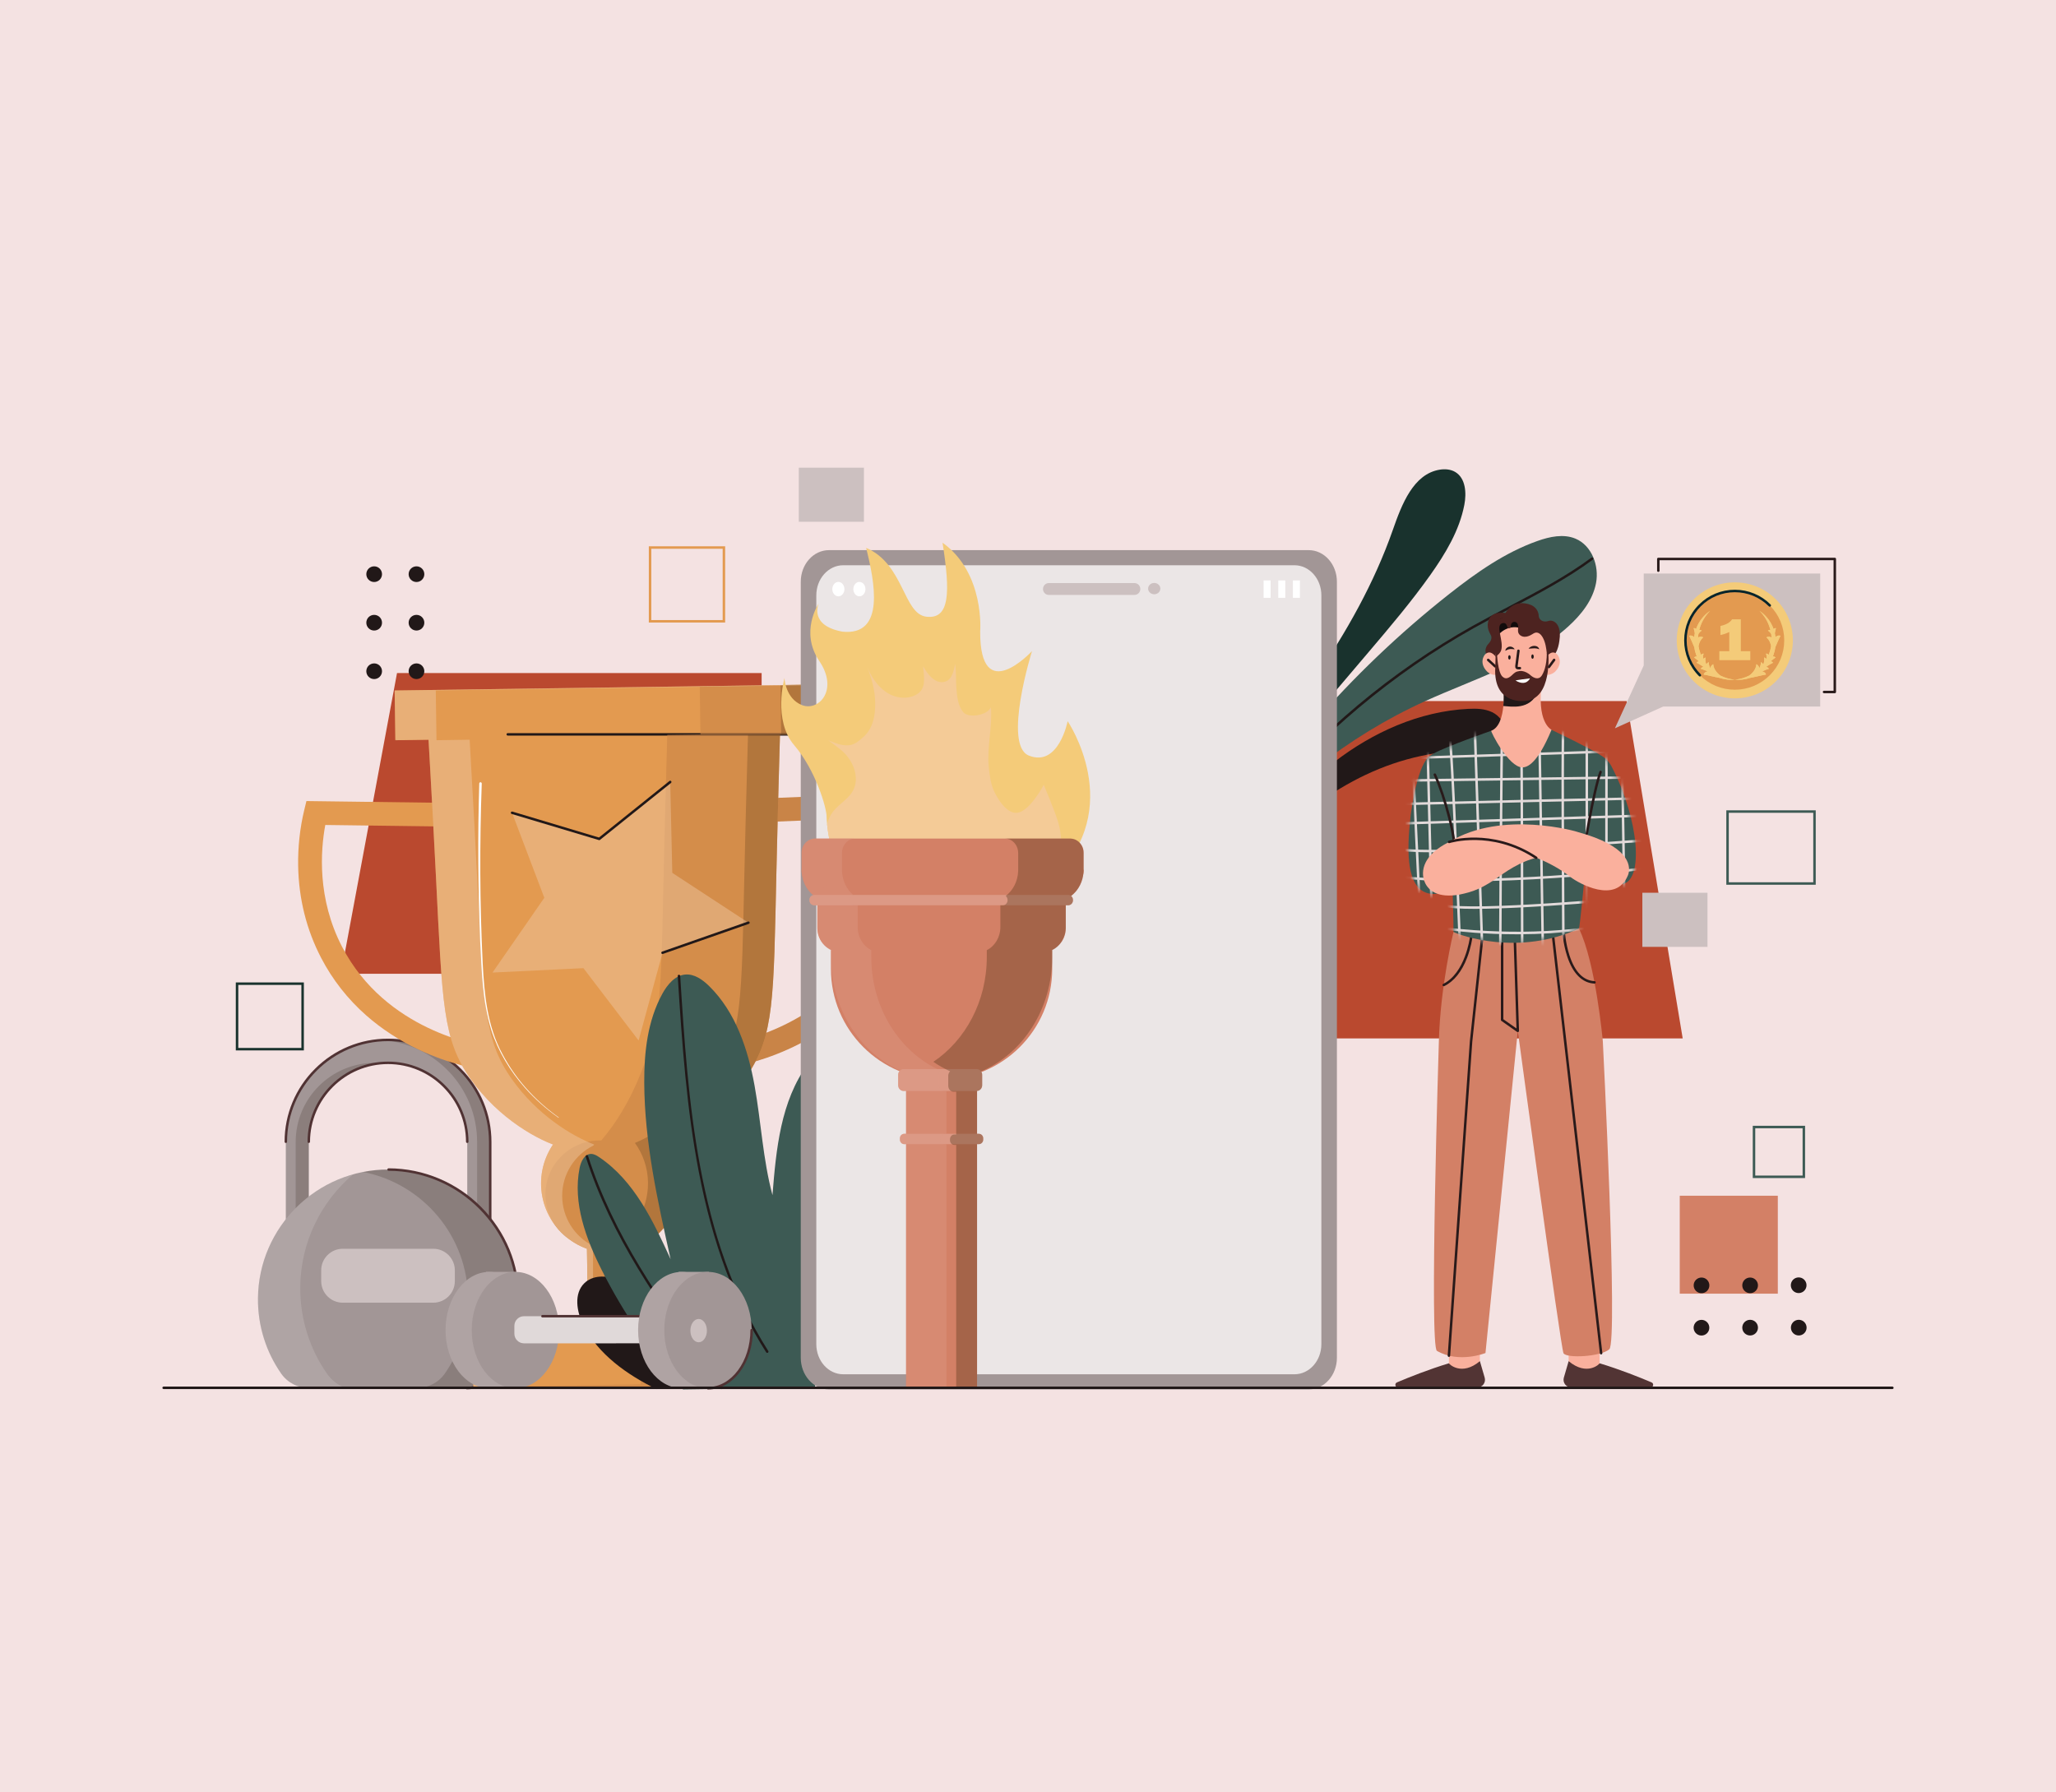 <svg width="390" height="340" viewBox="0 0 390 340" fill="none" xmlns="http://www.w3.org/2000/svg">
<rect width="390" height="340" fill="#F4E2E2"/>
<path d="M73.603 197.258C62.911 197.258 54.241 205.904 54.217 216.578V243.138H58.573V216.578C58.597 208.307 65.317 201.609 73.603 201.609C81.889 201.609 88.609 208.307 88.633 216.578V243.138H92.989V216.578C92.965 205.904 84.295 197.258 73.603 197.258Z" fill="#A29696"/>
<g opacity="0.18">
<path d="M73.603 197.258C73.185 197.258 72.771 197.273 72.36 197.299C82.472 197.938 90.479 206.321 90.503 216.578V243.138H92.989V216.578C92.965 205.904 84.295 197.258 73.603 197.258Z" fill="#1F1308"/>
<path d="M71.117 201.609C62.831 201.609 56.111 208.307 56.087 216.578V243.138H58.573V216.578C58.596 208.725 64.656 202.291 72.36 201.661C71.95 201.627 71.535 201.609 71.117 201.609Z" fill="#1F1308"/>
</g>
<path d="M88.633 216.813C88.504 216.813 88.398 216.708 88.398 216.579C88.374 208.454 81.737 201.844 73.603 201.844C65.469 201.844 58.832 208.454 58.808 216.579C58.807 216.709 58.702 216.813 58.573 216.813C58.572 216.813 58.572 216.813 58.572 216.813C58.442 216.813 58.337 216.707 58.338 216.578C58.35 212.514 59.943 208.695 62.824 205.826C65.705 202.955 69.533 201.374 73.603 201.374C77.672 201.374 81.501 202.955 84.382 205.826C87.263 208.695 88.856 212.514 88.868 216.578C88.869 216.707 88.764 216.813 88.634 216.813C88.634 216.813 88.633 216.813 88.633 216.813Z" fill="#503233"/>
<path d="M92.989 243.373C92.859 243.373 92.754 243.268 92.754 243.138V216.578C92.73 206.055 84.139 197.493 73.603 197.493C63.067 197.493 54.476 206.055 54.452 216.579C54.452 216.708 54.346 216.813 54.217 216.813C54.216 216.813 54.216 216.813 54.216 216.813C54.086 216.813 53.981 216.708 53.981 216.578C53.994 211.352 56.04 206.441 59.744 202.749C63.448 199.057 68.37 197.023 73.603 197.023C78.836 197.023 83.758 199.057 87.462 202.749C91.166 206.441 93.212 211.352 93.224 216.578V243.138C93.224 243.268 93.119 243.373 92.989 243.373Z" fill="#503233"/>
<path d="M98.275 246.496C98.275 232.921 87.289 221.91 73.714 221.85C60.167 221.79 49.051 232.741 48.932 246.274C48.885 251.584 50.52 256.51 53.337 260.554C54.545 262.287 56.537 263.304 58.651 263.304H88.554C90.686 263.304 92.684 262.262 93.898 260.511C96.658 256.532 98.275 251.703 98.275 246.496Z" fill="#A29696"/>
<path opacity="0.14" d="M62.033 260.586C58.787 255.926 56.902 250.248 56.956 244.128C57.031 235.572 60.921 227.912 66.995 222.751C56.674 225.627 49.031 235.065 48.932 246.273C48.885 251.584 50.521 256.51 53.338 260.554C54.545 262.286 56.538 263.304 58.651 263.304H65.586C64.167 262.79 62.917 261.855 62.033 260.586Z" fill="white"/>
<path opacity="0.18" d="M73.714 221.85C72.057 221.843 70.436 222.001 68.867 222.308C80.217 224.522 88.782 234.51 88.782 246.496C88.782 251.703 87.165 256.532 84.405 260.511C83.191 262.261 81.193 263.304 79.061 263.304H88.554C90.686 263.304 92.684 262.261 93.898 260.511C96.658 256.532 98.275 251.703 98.275 246.496C98.275 232.921 87.289 221.91 73.714 221.85Z" fill="#1F1308"/>
<path d="M88.554 263.539C88.424 263.539 88.319 263.434 88.319 263.304C88.319 263.175 88.424 263.07 88.554 263.07C90.61 263.07 92.536 262.063 93.705 260.377C96.541 256.288 98.04 251.488 98.04 246.495C98.04 233.095 87.127 222.144 73.713 222.085C73.583 222.084 73.479 221.979 73.479 221.849C73.48 221.72 73.585 221.615 73.714 221.615C73.715 221.615 73.715 221.615 73.715 221.615C77.066 221.63 80.314 222.298 83.371 223.601C86.325 224.86 88.976 226.656 91.252 228.939C95.933 233.634 98.51 239.869 98.51 246.495C98.51 251.584 96.982 256.476 94.091 260.645C92.834 262.457 90.764 263.539 88.554 263.539Z" fill="#503233"/>
<path d="M82.183 247.108H65.023C62.761 247.108 60.928 245.277 60.928 243.018V240.966C60.928 238.707 62.761 236.876 65.023 236.876H82.183C84.444 236.876 86.278 238.707 86.278 240.966V243.018C86.278 245.277 84.444 247.108 82.183 247.108Z" fill="#CCC0C0"/>
<path d="M144.473 184.713H64.676L75.309 127.675H144.473V184.713Z" fill="#BA492F"/>
<path d="M239.393 196.979H319.19L308.556 132.981L239.393 132.981V196.979Z" fill="#BA492F"/>
<path d="M323.892 169.346H311.536V179.61H323.892V169.346Z" fill="#CCC0C0"/>
<path d="M163.879 88.711H151.522V98.974H163.879V88.711Z" fill="#CCC0C0"/>
<path d="M344.425 167.828H327.462V153.709H344.425V167.828ZM327.932 167.358H343.955V154.179H327.932V167.358Z" fill="#3D5A54"/>
<path d="M137.553 118.089H123.073V103.626H137.553V118.089ZM123.544 117.62H137.082V104.095H123.544V117.62Z" fill="#E39A50"/>
<path d="M79.002 110.402C79.824 110.402 80.49 109.736 80.49 108.914C80.49 108.093 79.824 107.427 79.002 107.427C78.179 107.427 77.513 108.093 77.513 108.914C77.513 109.736 78.179 110.402 79.002 110.402Z" fill="#211818"/>
<path d="M79.002 119.607C79.824 119.607 80.49 118.942 80.49 118.12C80.49 117.299 79.824 116.633 79.002 116.633C78.179 116.633 77.513 117.299 77.513 118.12C77.513 118.942 78.179 119.607 79.002 119.607Z" fill="#211818"/>
<path d="M79.002 128.813C79.824 128.813 80.49 128.147 80.49 127.326C80.49 126.504 79.824 125.839 79.002 125.839C78.179 125.839 77.513 126.504 77.513 127.326C77.513 128.147 78.179 128.813 79.002 128.813Z" fill="#211818"/>
<path d="M70.975 110.402C71.797 110.402 72.464 109.736 72.464 108.914C72.464 108.093 71.797 107.427 70.975 107.427C70.153 107.427 69.486 108.093 69.486 108.914C69.486 109.736 70.153 110.402 70.975 110.402Z" fill="#211818"/>
<path d="M70.975 119.607C71.797 119.607 72.464 118.942 72.464 118.12C72.464 117.299 71.797 116.633 70.975 116.633C70.153 116.633 69.486 117.299 69.486 118.12C69.486 118.942 70.153 119.607 70.975 119.607Z" fill="#211818"/>
<path d="M70.975 128.813C71.797 128.813 72.464 128.147 72.464 127.326C72.464 126.504 71.797 125.839 70.975 125.839C70.153 125.839 69.486 126.504 69.486 127.326C69.486 128.147 70.153 128.813 70.975 128.813Z" fill="#211818"/>
<path d="M337.231 226.817H318.631V245.397H337.231V226.817Z" fill="#D38066"/>
<path d="M57.639 199.253H44.73V186.358H57.639V199.253ZM45.2 198.783H57.169V186.828H45.2V198.783Z" fill="#19322D"/>
<path d="M342.403 223.463H332.48V213.55H342.403V223.463ZM332.95 222.993H341.933V214.02H332.95V222.993Z" fill="#3D5A54"/>
<path d="M323.812 244.874C324.394 244.293 324.394 243.351 323.812 242.77C323.231 242.189 322.288 242.189 321.707 242.77C321.125 243.351 321.125 244.293 321.707 244.874C322.288 245.455 323.231 245.455 323.812 244.874Z" fill="#211818"/>
<path d="M331.978 245.309C332.801 245.309 333.467 244.643 333.467 243.821C333.467 243 332.801 242.334 331.978 242.334C331.156 242.334 330.489 243 330.489 243.821C330.489 244.643 331.156 245.309 331.978 245.309Z" fill="#211818"/>
<path d="M341.529 245.244C342.329 245.055 342.825 244.254 342.636 243.455C342.447 242.656 341.645 242.16 340.845 242.349C340.044 242.538 339.549 243.339 339.738 244.139C339.927 244.938 340.729 245.433 341.529 245.244Z" fill="#211818"/>
<path d="M323.959 252.72C324.44 252.053 324.289 251.124 323.622 250.643C322.955 250.163 322.025 250.314 321.544 250.98C321.063 251.647 321.214 252.576 321.881 253.057C322.548 253.537 323.479 253.386 323.959 252.72Z" fill="#211818"/>
<path d="M331.978 253.326C332.801 253.326 333.467 252.661 333.467 251.839C333.467 251.018 332.801 250.352 331.978 250.352C331.156 250.352 330.489 251.018 330.489 251.839C330.489 252.661 331.156 253.326 331.978 253.326Z" fill="#211818"/>
<path d="M341.774 253.212C342.533 252.898 342.894 252.028 342.579 251.269C342.265 250.51 341.394 250.149 340.634 250.464C339.874 250.778 339.513 251.648 339.828 252.407C340.143 253.166 341.014 253.526 341.774 253.212Z" fill="#211818"/>
<path d="M138.94 202.356L138.212 197.924C140.175 197.602 157.619 194.316 165.432 178.224C169.959 168.898 169.012 159.773 167.984 155L145.309 155.93L145.124 151.443L171.434 150.364L171.904 152.092C172.813 155.437 173.312 159.081 173.348 162.631C173.411 168.858 172.109 174.764 169.477 180.184C167.436 184.388 164.654 188.146 161.207 191.353C158.422 193.945 155.192 196.19 151.609 198.024C145.593 201.103 140.391 202.118 138.94 202.356Z" fill="#C98447"/>
<path d="M92.067 203.013C90.61 202.816 85.381 201.947 79.282 199.038C75.648 197.305 72.357 195.152 69.5 192.639C65.964 189.529 63.077 185.851 60.919 181.706C58.136 176.362 56.669 170.495 56.557 164.268C56.493 160.719 56.89 157.062 57.705 153.693L58.126 151.952L84.455 152.293L84.397 156.784L61.704 156.49C60.811 161.289 60.12 170.438 64.908 179.633C73.169 195.5 90.698 198.296 92.67 198.562L92.067 203.013Z" fill="#E39A50"/>
<path d="M154.112 129.868L74.861 130.976L74.993 140.412L154.244 139.303L154.112 129.868Z" fill="#E39A50"/>
<path d="M148.091 134.778C147.661 148.758 147.409 159.461 147.277 165.338C146.736 189.733 146.852 196.3 141.79 203.926C136.604 211.74 129.044 216.057 125.134 217.306C121.338 218.519 117.464 218.734 116.023 218.771C115.647 218.782 115.436 218.779 115.436 218.779L115.406 218.78C113.94 218.782 110.09 218.67 106.287 217.57C102.344 216.431 94.665 212.327 89.262 204.662C83.988 197.181 83.92 190.614 82.694 166.243C82.399 160.372 81.844 149.68 81.021 135.718C92.148 135.488 103.278 135.295 114.409 135.139C125.635 134.981 136.862 134.861 148.091 134.778Z" fill="#E39A50"/>
<path d="M125.125 233.797C130.27 228.657 130.27 220.324 125.125 215.184C119.979 210.044 111.637 210.044 106.491 215.184C101.346 220.324 101.346 228.657 106.491 233.797C111.637 238.937 119.979 238.937 125.125 233.797Z" fill="#E39A50"/>
<path d="M120.521 229.808L111.24 229.938L111.565 253.114L120.845 252.984L120.521 229.808Z" fill="#E39A50"/>
<path d="M96.587 253.321L135.835 252.771C139.661 252.718 142.807 255.773 142.861 259.596L142.903 263.112L89.798 263.351L89.755 260.34C89.702 256.517 92.76 253.375 96.587 253.321Z" fill="#E39A50"/>
<path d="M137.069 252.863C136.668 252.797 136.255 252.765 135.835 252.771L128.65 252.872L128.652 252.981L137.069 252.863Z" fill="#EFCAA8"/>
<path d="M154.247 139.534H96.317C96.188 139.534 96.082 139.429 96.082 139.299C96.082 139.17 96.188 139.064 96.317 139.064H154.247C154.377 139.064 154.482 139.17 154.482 139.299C154.482 139.429 154.377 139.534 154.247 139.534Z" fill="#211818"/>
<path d="M131.494 253.067H98.256C98.126 253.067 98.021 252.962 98.021 252.832C98.021 252.702 98.126 252.597 98.256 252.597H131.494C131.624 252.597 131.729 252.702 131.729 252.832C131.729 252.962 131.624 253.067 131.494 253.067Z" fill="#211818"/>
<path opacity="0.6" d="M154.114 129.864L132.739 130.163L132.868 139.299L126.573 139.388C126.226 151.114 126.015 160.125 125.898 165.337C125.513 182.665 125.46 190.998 123.648 197.104C123.105 199.291 122.374 201.556 121.453 203.84C119.428 208.857 116.805 213.171 114.042 216.343C113.934 216.34 113.826 216.337 113.718 216.337C108.053 216.337 103.461 220.924 103.461 226.582C103.461 228.647 104.074 230.569 105.126 232.178C105.124 232.18 105.122 232.183 105.12 232.186C105.157 232.238 105.195 232.289 105.233 232.34C105.967 233.417 106.901 234.347 107.981 235.076C109 235.829 110.13 236.439 111.343 236.876L111.567 252.812L114.456 252.771C118.282 252.718 121.428 255.773 121.482 259.595L121.524 262.607L89.793 263.051L89.798 263.351L142.903 263.112L142.861 259.595C142.807 255.773 139.662 252.718 135.835 252.771L120.851 252.981L120.623 236.746C125.583 234.801 129.064 229.943 128.985 224.306C128.945 221.501 128.03 218.915 126.503 216.8C130.63 215.096 137.158 210.906 141.79 203.925C146.852 196.3 146.736 189.733 147.277 165.337C147.394 160.125 147.606 151.114 147.952 139.388L154.247 139.299L154.114 129.864Z" fill="#C98447"/>
<g opacity="0.26">
<path d="M75.223 140.322L74.994 140.325L74.995 140.41L75.228 140.407C75.226 140.378 75.224 140.35 75.223 140.322Z" fill="#513215"/>
<path d="M135.835 252.771L130.856 252.841C134.174 253.316 136.745 256.142 136.794 259.595L136.836 263.112L89.796 263.266L89.798 263.351L142.903 263.112L142.861 259.595C142.807 255.773 139.661 252.718 135.835 252.771Z" fill="#513215"/>
<path d="M154.114 129.864L148.048 129.949L148.18 139.299L141.885 139.388C141.539 151.114 141.327 160.125 141.21 165.337C140.668 189.733 140.785 196.3 135.723 203.925C131.09 210.906 124.563 215.096 120.436 216.8C121.963 218.915 122.878 221.501 122.918 224.306C122.997 229.943 119.516 234.801 114.556 236.746L114.784 252.981L120.85 252.896L120.623 236.746C125.583 234.801 129.064 229.943 128.985 224.306C128.945 221.501 128.03 218.915 126.503 216.8C130.63 215.096 137.158 210.906 141.79 203.925C146.852 196.3 146.736 189.733 147.277 165.337C147.394 160.125 147.606 151.114 147.952 139.388L154.247 139.299L154.114 129.864Z" fill="#513215"/>
</g>
<path opacity="0.44" d="M106.639 226.835C106.639 222.647 109.061 219.025 112.582 217.288C112.622 217.226 112.663 217.165 112.705 217.103C108.532 215.515 101.889 211.51 97.063 204.662C91.789 197.181 91.721 190.614 90.494 166.243C90.233 161.035 89.766 152.034 89.09 140.322L82.796 140.41L82.663 130.974L154.116 129.973L154.114 129.864L74.862 130.974L74.995 140.41L81.29 140.322C81.966 152.034 82.432 161.035 82.694 166.243C83.92 190.614 83.988 197.181 89.262 204.662C94.089 211.509 100.731 215.515 104.904 217.103C103.438 219.259 102.596 221.871 102.635 224.675C102.714 230.312 106.33 235.071 111.343 236.876L111.571 253.111L96.587 253.321C92.76 253.375 89.701 256.517 89.755 260.34L89.797 263.351L97.597 263.242L97.556 260.34C97.502 256.517 100.561 253.375 104.387 253.321L112.49 253.208V236.336C109.019 234.582 106.639 230.986 106.639 226.835Z" fill="#EFCAA8"/>
<path d="M91.382 148.628C90.975 159.976 91.004 171.351 91.56 182.695C91.866 188.59 92.427 194.669 95.301 199.941C96.498 202.209 97.977 204.347 99.667 206.275C100.601 207.343 101.602 208.352 102.658 209.302C103.711 210.254 104.828 211.134 105.98 211.965C105.995 211.976 105.998 211.996 105.987 212.011C105.977 212.026 105.956 212.029 105.942 212.019C103.618 210.375 101.466 208.484 99.58 206.352C96.758 203.155 94.476 199.422 93.18 195.348C91.489 189.898 91.376 184.104 91.081 178.451C90.659 168.511 90.609 158.556 90.912 148.612C90.916 148.482 91.025 148.38 91.154 148.384C91.285 148.388 91.387 148.497 91.382 148.628Z" fill="white"/>
<path opacity="0.44" d="M103.254 170.302L97.132 154.175L113.671 159.131L127.133 148.332L127.525 165.574L141.967 175.027L125.672 180.728L121.135 197.369L110.672 183.65L93.426 184.482L103.254 170.302Z" fill="#EFCAA8"/>
<path d="M113.671 159.366C113.648 159.366 113.625 159.362 113.603 159.356L97.065 154.4C96.941 154.363 96.87 154.232 96.907 154.108C96.945 153.983 97.076 153.913 97.2 153.95L113.62 158.87L126.986 148.148C127.087 148.067 127.235 148.083 127.316 148.185C127.398 148.286 127.381 148.433 127.28 148.515L113.818 159.314C113.776 159.348 113.723 159.366 113.671 159.366Z" fill="#211818"/>
<path d="M125.672 180.963C125.575 180.963 125.484 180.902 125.45 180.805C125.407 180.683 125.472 180.549 125.594 180.506L141.89 174.805C142.012 174.762 142.146 174.827 142.189 174.949C142.232 175.071 142.168 175.205 142.045 175.248L125.75 180.949C125.724 180.958 125.698 180.963 125.672 180.963Z" fill="#211818"/>
<path d="M253.09 144.553C260.402 138.906 269.226 134.937 278.456 134.465C280.017 134.385 281.644 134.418 283.051 135.097C284.458 135.776 285.583 137.261 285.383 138.81C285.015 141.664 281.206 142.249 278.327 142.334C262.164 142.813 249.758 150.919 238.861 162.078C235.894 158.478 250.141 146.831 253.09 144.553Z" fill="#211818"/>
<path d="M259.586 123.722C263.646 118.942 267.713 114.155 271.337 109.038C274.2 104.995 276.829 100.632 277.767 95.769C278.204 93.503 278.022 90.694 276.031 89.524C275.168 89.016 274.107 88.933 273.117 89.09C268.094 89.889 265.893 95.691 264.216 100.488C257.143 120.712 243.162 137.639 229.889 154.466C229.583 154.853 229.262 155.287 229.283 155.78C229.453 159.72 234.833 152.876 235.191 152.438C237.77 149.278 240.479 146.214 243.12 143.104C248.609 136.644 254.097 130.183 259.586 123.722Z" fill="#19322D"/>
<path d="M274.922 112.662C280.052 108.62 285.482 104.794 291.641 102.617C293.963 101.795 296.573 101.228 298.846 102.175C301.936 103.462 303.368 107.299 302.753 110.585C302.138 113.872 299.916 116.638 297.432 118.88C289.85 125.724 279.691 128.756 270.385 132.976C255.383 139.78 243.086 149.937 232.212 162.148C230.592 158.963 235.896 154.263 237.591 151.88C241.118 146.919 244.887 142.128 248.874 137.528C256.747 128.444 265.477 120.102 274.922 112.662Z" fill="#3D5A54"/>
<path d="M239.078 153.039C239.026 153.039 238.973 153.021 238.93 152.986C238.829 152.904 238.814 152.756 238.896 152.655C244.474 145.832 250.747 139.484 257.54 133.787C264.333 128.09 271.678 123.018 279.37 118.711C281.619 117.453 283.941 116.234 286.187 115.056C291.493 112.272 296.979 109.393 301.865 105.785C301.97 105.708 302.117 105.73 302.194 105.835C302.271 105.939 302.249 106.086 302.145 106.163C297.23 109.792 291.727 112.68 286.406 115.472C284.162 116.649 281.843 117.865 279.6 119.121C264.302 127.685 250.353 139.384 239.261 152.952C239.214 153.009 239.147 153.039 239.078 153.039Z" fill="#211818"/>
<path d="M132.078 262.922C129.288 257.146 125.771 251.722 121.635 246.818C120.265 245.194 118.768 243.583 116.826 242.719C114.884 241.855 112.384 241.915 110.858 243.394C108.813 245.376 109.368 248.816 110.659 251.353C113.49 256.917 118.896 260.73 124.499 263.492L132.078 262.922Z" fill="#211818"/>
<path d="M154.552 263.182C156.702 253.364 158.454 243.459 159.801 233.499C161.119 223.757 162.032 213.701 159.458 204.213C158.888 202.113 157.334 199.588 155.237 200.174C154.389 200.412 153.771 201.128 153.249 201.837C148.082 208.846 147.216 218.027 146.531 226.705C144.708 219.92 144.378 212.833 143.13 205.92C141.881 199.007 139.536 191.975 134.52 187.052C133.28 185.835 131.704 184.706 129.973 184.861C128.014 185.037 126.589 186.78 125.642 188.502C122.849 193.586 122.179 199.564 122.206 205.363C122.258 216.675 124.74 227.819 127.209 238.859C123.9 231.599 120.285 223.968 113.665 219.507C113.189 219.186 112.664 218.874 112.091 218.887C110.848 218.914 110.182 220.35 109.94 221.569C108.624 228.197 111.137 234.97 114.186 241.002C118.303 249.145 123.49 256.749 129.571 263.556L154.552 263.182Z" fill="#3D5A54"/>
<path d="M136.823 263.505C136.749 263.505 136.677 263.471 136.631 263.406C135.787 262.226 134.932 261.037 134.106 259.888C124.809 246.957 116.027 234.743 111.103 219.425C111.063 219.302 111.131 219.17 111.255 219.13C111.378 219.09 111.511 219.158 111.55 219.282C116.452 234.53 125.213 246.714 134.488 259.614C135.315 260.764 136.169 261.953 137.014 263.133C137.089 263.239 137.065 263.386 136.959 263.461C136.918 263.491 136.87 263.505 136.823 263.505Z" fill="#211818"/>
<path d="M145.535 256.63C145.457 256.63 145.381 256.591 145.336 256.521C139.361 247.137 135.177 235.922 132.544 222.235C130.282 210.47 129.4 198.478 128.558 185.147C128.549 185.017 128.648 184.906 128.777 184.898C128.907 184.889 129.019 184.988 129.027 185.117C130.504 208.49 132.178 234.982 145.733 256.269C145.802 256.378 145.77 256.523 145.66 256.593C145.621 256.618 145.578 256.63 145.535 256.63Z" fill="#211818"/>
<path d="M248.245 263.556H157.248C154.293 263.556 151.897 260.871 151.897 257.559V110.351C151.897 107.039 154.293 104.354 157.248 104.354H248.245C251.2 104.354 253.596 107.039 253.596 110.351V257.559C253.596 260.871 251.2 263.556 248.245 263.556Z" fill="#A29696"/>
<path d="M245.549 260.687H159.944C157.127 260.687 154.844 258.129 154.844 254.972V112.937C154.844 109.781 157.127 107.222 159.944 107.222H245.549C248.366 107.222 250.649 109.781 250.649 112.937V254.972C250.649 258.129 248.366 260.687 245.549 260.687Z" fill="#EBE6E6"/>
<path d="M241.023 110.097H239.694V113.405H241.023V110.097Z" fill="white"/>
<path d="M243.803 110.097H242.474V113.405H243.803V110.097Z" fill="white"/>
<path d="M246.582 110.097H245.253V113.405H246.582V110.097Z" fill="white"/>
<path d="M159.03 113.117C159.664 113.117 160.178 112.505 160.178 111.751C160.178 110.996 159.664 110.384 159.03 110.384C158.396 110.384 157.882 110.996 157.882 111.751C157.882 112.505 158.396 113.117 159.03 113.117Z" fill="white"/>
<path d="M163.018 113.117C163.652 113.117 164.166 112.505 164.166 111.751C164.166 110.996 163.652 110.384 163.018 110.384C162.384 110.384 161.87 110.996 161.87 111.751C161.87 112.505 162.384 113.117 163.018 113.117Z" fill="white"/>
<path d="M167.006 113.117C167.64 113.117 168.154 112.505 168.154 111.751C168.154 110.996 167.64 110.384 167.006 110.384C166.372 110.384 165.858 110.996 165.858 111.751C165.858 112.505 166.372 113.117 167.006 113.117Z" fill="white"/>
<path d="M215.197 112.85H198.952C198.343 112.85 197.848 112.356 197.848 111.747V111.707C197.848 111.097 198.343 110.603 198.952 110.603H215.197C215.807 110.603 216.301 111.097 216.301 111.707V111.747C216.301 112.356 215.807 112.85 215.197 112.85Z" fill="#CCC0C0"/>
<path d="M218.945 112.725C219.586 112.725 220.105 112.245 220.105 111.652C220.105 111.059 219.586 110.578 218.945 110.578C218.304 110.578 217.785 111.059 217.785 111.652C217.785 112.245 218.304 112.725 218.945 112.725Z" fill="#CCC0C0"/>
<path d="M185.337 200.594H171.873V263.325H185.337V200.594Z" fill="#D38066"/>
<path d="M160.097 167.486C163.881 174.804 171.897 181.226 188.718 173.659C193.497 171.508 197.097 169.097 199.774 166.566C213.761 153.337 202.523 136.802 202.523 136.802C202.523 136.802 200.809 145.582 195.166 143.326C190.179 141.333 195.759 123.504 195.759 123.504C195.759 123.504 185.866 134.237 185.929 119.784C185.929 119.784 186.856 108.709 178.788 102.945C180.286 112.445 180.173 117.484 175.744 116.985C171.315 116.485 171.513 107.005 164.302 103.924C165.875 110.286 168.027 120.666 159.795 119.819C153.448 118.653 155.256 114.565 155.288 114.495C155.238 114.569 151.684 119.895 155.406 125.38C159.153 130.903 155.267 135.006 152.107 133.743C148.973 132.49 148.808 128.674 148.805 128.61C148.779 128.703 146.601 136.646 150.647 141.353C154.717 146.087 156.834 153.29 156.796 154.97C156.792 155.148 156.813 155.649 156.89 156.385C157.036 157.792 157.383 160.06 158.143 162.589C158.763 163.963 159.408 165.691 160.097 167.486Z" fill="#F4CB79"/>
<path d="M160.097 167.486C163.881 174.804 171.897 181.226 188.718 173.659C193.497 171.508 197.098 169.097 199.774 166.566C200.131 165.737 200.463 164.773 200.851 163.583C201.572 161.379 201.405 158.28 200.751 156.051C200.098 153.822 197.988 148.872 197.988 148.872C197.988 148.872 195.659 153.375 193.317 154.104C191.08 154.799 189.059 151.269 188.461 149.851C187.863 148.433 187.699 146.845 187.542 145.29C187.194 141.824 188.301 137.624 187.953 134.159C187.353 135.677 183.732 136.312 182.718 135.093C181.704 133.875 181.531 132.091 181.407 130.44C181.289 128.857 181.416 127.553 181.18 125.929C180.815 127.866 180.347 129.265 178.807 129.391C177.267 129.517 176.01 127.994 175.109 126.386C175.345 128.858 175.642 130.737 173.826 131.753C172.011 132.769 169.732 132.425 168.011 131.226C166.426 130.124 165.273 128.388 164.494 126.497C165.333 128.671 165.995 130.962 166.017 133.32C166.04 135.86 165.58 138.157 163.81 139.77C162.04 141.385 160.955 142.118 157.115 140.415C159.428 142.169 160.119 142.54 161.175 144.099C162.231 145.659 162.74 147.826 161.989 149.589C161.184 151.478 159.232 152.386 158.001 153.969C157.465 154.658 157.093 155.495 156.89 156.385C157.036 157.792 157.384 160.06 158.143 162.59C158.763 163.963 159.408 165.691 160.097 167.486Z" fill="#F4CB97"/>
<path d="M202.921 167.821H154.684C153.234 167.821 152.059 166.647 152.059 165.198V161.691C152.059 160.242 153.234 159.068 154.684 159.068H202.921C204.371 159.068 205.547 160.242 205.547 161.691V165.198C205.547 166.647 204.371 167.821 202.921 167.821Z" fill="#D38066"/>
<path d="M200.12 170.996H157.485C154.488 170.996 152.059 168.306 152.059 164.987H205.547C205.547 168.306 203.117 170.996 200.12 170.996Z" fill="#D38066"/>
<path d="M197.603 180.643H159.606C157.086 180.643 155.043 178.602 155.043 176.084V171.316C155.043 168.798 157.086 166.757 159.606 166.757H197.603C200.124 166.757 202.167 168.798 202.167 171.316V176.084C202.167 178.602 200.124 180.643 197.603 180.643Z" fill="#D38066"/>
<path d="M178.605 204.76C167.013 204.76 157.617 195.373 157.617 183.794V180.204H199.593V183.794C199.593 195.373 190.196 204.76 178.605 204.76Z" fill="#D38066"/>
<path d="M185.66 217.037H171.55C171.08 217.037 170.699 216.656 170.699 216.187V215.914C170.699 215.445 171.08 215.064 171.55 215.064H185.66C186.13 215.064 186.511 215.445 186.511 215.914V216.187C186.511 216.656 186.13 217.037 185.66 217.037Z" fill="#DC9985"/>
<path d="M202.601 171.727H154.477C153.959 171.727 153.539 171.307 153.539 170.79V170.691C153.539 170.173 153.959 169.754 154.477 169.754H202.601C203.119 169.754 203.539 170.173 203.539 170.691V170.79C203.539 171.307 203.119 171.727 202.601 171.727Z" fill="#DC9985"/>
<path d="M185.236 206.952H171.445C170.851 206.952 170.369 206.47 170.369 205.877V203.862C170.369 203.268 170.851 202.786 171.445 202.786H185.236C185.831 202.786 186.313 203.268 186.313 203.862V205.877C186.313 206.47 185.831 206.952 185.236 206.952Z" fill="#DC9985"/>
<path opacity="0.4" d="M153.539 170.74C153.539 171.285 153.938 171.727 154.43 171.727H155.043V175.843C155.043 177.8 156.1 179.483 157.617 180.23V181.52C157.617 191.267 163.036 199.613 170.721 203.064C170.505 203.272 170.369 203.577 170.369 203.919V205.82C170.369 206.445 170.827 206.952 171.391 206.952H171.873V215.064H171.507C171.061 215.064 170.699 215.465 170.699 215.959V216.142C170.699 216.636 171.061 217.037 171.507 217.037H171.873V263.325H179.529V217.037H179.164C178.717 217.037 178.355 216.636 178.355 216.142V215.959C178.355 215.465 178.717 215.064 179.164 215.064H179.529V206.952H179.047C178.483 206.952 178.025 206.445 178.025 205.82V203.919C178.025 203.577 178.161 203.272 178.377 203.064C170.692 199.613 165.273 191.267 165.273 181.52V180.23C163.756 179.483 162.699 177.8 162.699 175.843V171.727H162.086C161.594 171.727 161.195 171.285 161.195 170.74C161.195 170.277 161.483 169.889 161.871 169.783C160.613 168.729 159.782 167.082 159.719 165.217C159.718 165.196 159.717 165.175 159.717 165.153C159.717 165.146 159.716 165.139 159.716 165.131C159.716 165.107 159.715 165.084 159.715 165.059V164.987V161.829C159.715 160.304 160.831 159.068 162.209 159.068H154.552C153.175 159.068 152.059 160.304 152.059 161.829V164.987V165.059C152.059 165.083 152.06 165.107 152.06 165.131C152.06 165.139 152.061 165.146 152.061 165.153C152.061 165.175 152.062 165.196 152.063 165.217C152.126 167.082 152.957 168.729 154.215 169.783C153.827 169.889 153.539 170.277 153.539 170.74Z" fill="#DC9985"/>
<path opacity="0.35" d="M179.873 204.065V205.966C179.873 206.591 180.331 207.098 180.895 207.098H181.377V215.21H181.011C180.565 215.21 180.203 215.611 180.203 216.105V216.288C180.203 216.782 180.565 217.183 181.011 217.183H181.377V263.325H185.337V217.037H185.702C186.149 217.037 186.511 216.636 186.511 216.142V215.959C186.511 215.465 186.149 215.064 185.702 215.064H185.337V206.95C185.88 206.923 186.313 206.427 186.313 205.82V203.918C186.313 203.66 186.235 203.422 186.103 203.232C193.991 199.89 199.593 191.429 199.593 181.52V180.23C201.109 179.482 202.167 177.8 202.167 175.843V171.727H202.648C203.14 171.727 203.539 171.285 203.539 170.74C203.539 170.417 203.398 170.129 203.181 169.949C204.556 168.907 205.476 167.183 205.542 165.217C205.544 165.196 205.544 165.175 205.545 165.154C205.545 165.146 205.545 165.138 205.545 165.131C205.546 165.107 205.547 165.083 205.547 165.059V164.987V164.987V161.829C205.547 160.614 204.838 159.583 203.853 159.214C203.602 159.119 203.333 159.068 203.053 159.068H190.645C190.925 159.068 191.194 159.119 191.445 159.214C192.43 159.583 193.139 160.614 193.139 161.829V164.987V164.987V165.059C193.139 165.083 193.138 165.107 193.137 165.131C193.137 165.138 193.137 165.146 193.137 165.154C193.136 165.175 193.136 165.196 193.134 165.217C193.068 167.183 192.148 168.908 190.773 169.949C190.99 170.129 191.131 170.416 191.131 170.74C191.131 171.285 190.732 171.727 190.24 171.727H189.759V175.843C189.759 177.799 188.701 179.482 187.185 180.23V181.52C187.185 189.958 183.122 197.346 177.045 201.417C178.051 202.11 179.114 202.711 180.225 203.21C180.009 203.418 179.873 203.723 179.873 204.065Z" fill="#513215"/>
<path d="M97.962 241.26L92.193 241.261L92.445 263.343H97.718L97.962 241.26Z" fill="#AFA3A3"/>
<path d="M92.803 263.343C97.38 263.343 101.091 258.401 101.091 252.305C101.091 246.209 97.38 241.267 92.803 241.267C88.226 241.267 84.516 246.209 84.516 252.305C84.516 258.401 88.226 263.343 92.803 263.343Z" fill="#AFA3A3"/>
<path d="M97.769 263.343C102.347 263.343 106.057 258.401 106.057 252.305C106.057 246.209 102.347 241.267 97.769 241.267C93.192 241.267 89.482 246.209 89.482 252.305C89.482 258.401 93.192 263.343 97.769 263.343Z" fill="#A29696"/>
<path d="M132.139 254.815L99.4 254.816C98.389 254.816 97.57 253.998 97.57 252.988V251.497C97.57 250.488 98.389 249.67 99.4 249.67L132.139 249.669V254.815Z" fill="#E0D9D9"/>
<path d="M132.139 255.05C132.009 255.05 131.904 254.945 131.904 254.815V249.904L102.895 249.904C102.765 249.904 102.66 249.799 102.66 249.669C102.66 249.54 102.765 249.435 102.895 249.435L132.139 249.434C132.269 249.434 132.374 249.54 132.374 249.669V254.815C132.374 254.945 132.269 255.05 132.139 255.05Z" fill="#503233"/>
<path d="M134.487 241.26L128.718 241.261L128.97 263.343H134.243L134.487 241.26Z" fill="#AFA3A3"/>
<path d="M129.328 263.342C133.905 263.342 137.615 258.401 137.615 252.304C137.615 246.208 133.905 241.267 129.328 241.267C124.751 241.267 121.04 246.208 121.04 252.304C121.04 258.401 124.751 263.342 129.328 263.342Z" fill="#AFA3A3"/>
<path d="M134.294 263.343C138.871 263.343 142.582 258.401 142.582 252.305C142.582 246.209 138.871 241.267 134.294 241.267C129.717 241.267 126.007 246.209 126.007 252.305C126.007 258.401 129.717 263.343 134.294 263.343Z" fill="#A29696"/>
<path d="M134.294 263.577C134.164 263.577 134.059 263.472 134.059 263.343C134.059 263.213 134.164 263.108 134.294 263.108C138.734 263.108 142.346 258.261 142.346 252.305C142.346 252.175 142.452 252.07 142.582 252.07C142.711 252.07 142.817 252.175 142.817 252.305C142.817 255.303 141.938 258.125 140.342 260.25C138.732 262.396 136.584 263.577 134.294 263.577Z" fill="#503233"/>
<path d="M134.093 252.404C134.093 253.626 133.391 254.617 132.526 254.617C131.66 254.617 130.958 253.626 130.958 252.404C130.958 251.182 131.66 250.191 132.526 250.191C133.391 250.191 134.093 251.182 134.093 252.404Z" fill="#CCC0C0"/>
<path d="M348.04 131.496H346C345.871 131.496 345.765 131.391 345.765 131.261C345.765 131.131 345.871 131.026 346 131.026H347.805V106.266H314.8V108.251C314.8 108.381 314.695 108.486 314.565 108.486C314.435 108.486 314.33 108.381 314.33 108.251V106.031C314.33 105.902 314.435 105.797 314.565 105.797H348.04C348.17 105.797 348.275 105.902 348.275 106.031V131.261C348.275 131.391 348.17 131.496 348.04 131.496Z" fill="#291A1A"/>
<path d="M345.272 108.796H311.797V126.229L306.334 138.147L315.485 134.026H345.272V108.796Z" fill="#CCC0C0"/>
<path d="M336.862 129.248C341.162 124.951 341.162 117.986 336.862 113.69C332.561 109.394 325.588 109.394 321.287 113.69C316.986 117.986 316.986 124.951 321.287 129.248C325.588 133.544 332.561 133.544 336.862 129.248Z" fill="#F4CB79"/>
<path d="M329.077 130.83C326.573 130.83 324.219 129.856 322.449 128.088C320.678 126.319 319.703 123.968 319.703 121.467C319.703 118.966 320.678 116.615 322.449 114.846C324.219 113.078 326.573 112.104 329.077 112.104C331.58 112.104 333.934 113.078 335.705 114.846C337.475 116.615 338.45 118.966 338.45 121.467C338.45 123.968 337.475 126.319 335.705 128.088C333.934 129.856 331.58 130.83 329.077 130.83Z" fill="#E39A50"/>
<path d="M322.449 128.323C322.388 128.323 322.328 128.3 322.282 128.254C320.468 126.441 319.468 124.031 319.468 121.467C319.468 118.903 320.468 116.493 322.282 114.68C324.097 112.867 326.51 111.869 329.077 111.869C331.643 111.869 334.056 112.867 335.871 114.68C335.963 114.772 335.963 114.92 335.871 115.012C335.779 115.104 335.63 115.104 335.538 115.012C333.812 113.288 331.518 112.339 329.077 112.339C326.636 112.339 324.341 113.288 322.615 115.012C320.889 116.736 319.938 119.029 319.938 121.467C319.938 123.905 320.889 126.197 322.615 127.922C322.707 128.013 322.707 128.162 322.615 128.254C322.569 128.3 322.509 128.323 322.449 128.323Z" fill="#06242B"/>
<path d="M330.213 123.524H332.015V125.223H326.138V123.524H328.025V119.895C327.308 120.212 326.748 120.398 326.345 120.454V118.738C327.431 118.503 328.168 118.082 328.556 117.474H330.213V123.524Z" fill="#F4CB79"/>
<path fill-rule="evenodd" clip-rule="evenodd" d="M327.679 128.669C327.228 128.542 326.79 128.374 326.364 128.164C326.143 128.012 325.945 127.84 325.774 127.659C325.603 127.478 325.46 127.288 325.346 127.1C325.233 126.911 325.148 126.725 325.091 126.552C325.076 126.508 325.063 126.466 325.052 126.424C325.041 126.382 325.032 126.341 325.024 126.301C325.02 126.281 325.016 126.262 325.013 126.243C325.01 126.223 325.007 126.204 325.005 126.185C325 126.147 324.997 126.111 324.995 126.075C324.991 125.999 324.996 125.974 324.934 126.014C324.763 126.121 324.643 126.243 324.564 126.375C324.485 126.506 324.447 126.646 324.437 126.779C324.326 126.571 324.248 126.366 324.2 126.179C324.189 126.132 324.179 126.086 324.17 126.042C324.162 125.997 324.156 125.953 324.152 125.912C324.142 125.829 324.141 125.751 324.145 125.681C324.148 125.623 324.154 125.605 324.104 125.627C323.997 125.674 323.912 125.732 323.847 125.798C323.782 125.864 323.735 125.938 323.704 126.014C323.675 125.977 323.647 125.939 323.617 125.901C323.547 125.683 323.507 125.473 323.493 125.285C323.489 125.238 323.487 125.192 323.487 125.148C323.486 125.104 323.488 125.061 323.491 125.02C323.495 124.939 323.507 124.863 323.522 124.796C323.535 124.74 323.544 124.723 323.491 124.737C323.295 124.785 323.16 124.88 323.071 124.996C323.046 124.802 323.044 124.62 323.057 124.46C323.061 124.42 323.066 124.38 323.071 124.343C323.077 124.305 323.083 124.27 323.091 124.234C323.107 124.165 323.124 124.102 323.146 124.045C323.167 123.99 323.178 123.975 323.124 123.982C323.015 123.994 322.922 124.021 322.843 124.061C322.765 124.1 322.7 124.151 322.648 124.209C322.628 124.159 322.607 124.11 322.589 124.06C322.58 124.035 322.57 124.009 322.56 123.984C322.556 123.972 322.551 123.959 322.546 123.946C322.542 123.934 322.537 123.921 322.533 123.908C322.372 123.46 322.262 123.018 322.192 122.588C322.2 122.54 322.209 122.493 322.218 122.446C322.228 122.4 322.239 122.354 322.25 122.308C322.26 122.263 322.273 122.219 322.286 122.175C322.299 122.131 322.311 122.088 322.326 122.046C322.341 122.004 322.355 121.963 322.37 121.922C322.386 121.882 322.403 121.842 322.419 121.804C322.451 121.727 322.489 121.653 322.525 121.584C322.673 121.305 322.848 121.092 323.018 120.954C323.077 120.905 323.1 120.894 323.03 120.868C322.84 120.793 322.667 120.77 322.512 120.786C322.356 120.802 322.222 120.858 322.107 120.931C322.11 120.874 322.114 120.817 322.118 120.761C322.123 120.705 322.128 120.649 322.133 120.593C322.135 120.565 322.139 120.538 322.142 120.51C322.145 120.483 322.149 120.455 322.152 120.428C322.156 120.4 322.158 120.373 322.162 120.345C322.166 120.318 322.17 120.291 322.174 120.264C322.197 120.228 322.219 120.193 322.243 120.159C322.267 120.126 322.291 120.093 322.315 120.062C322.362 120 322.413 119.944 322.462 119.893C322.51 119.841 322.56 119.797 322.608 119.757C322.632 119.738 322.656 119.72 322.679 119.703C322.703 119.687 322.726 119.672 322.749 119.658C322.79 119.634 322.805 119.63 322.768 119.606C322.607 119.499 322.454 119.482 322.322 119.509C322.41 119.151 322.524 118.81 322.655 118.481C322.673 118.44 322.69 118.399 322.707 118.358C322.715 118.338 322.724 118.318 322.732 118.297C322.741 118.277 322.75 118.257 322.759 118.237C322.777 118.197 322.795 118.157 322.813 118.117C322.832 118.077 322.851 118.038 322.87 117.998C322.88 117.979 322.889 117.959 322.899 117.939L322.928 117.881C322.948 117.842 322.968 117.803 322.988 117.765C323.009 117.726 323.03 117.688 323.05 117.65C323.061 117.631 323.071 117.611 323.082 117.593L323.114 117.536C323.136 117.498 323.157 117.461 323.179 117.423C323.202 117.386 323.224 117.349 323.247 117.312C323.258 117.294 323.269 117.275 323.281 117.257L323.316 117.202C323.34 117.166 323.363 117.129 323.387 117.093C323.411 117.057 323.435 117.021 323.46 116.985L323.497 116.931L323.535 116.879L323.611 116.773L323.69 116.669L323.729 116.617L323.77 116.566L323.852 116.464L323.936 116.363L323.978 116.313L324.022 116.264C324.051 116.231 324.081 116.198 324.11 116.165C324.14 116.133 324.17 116.101 324.2 116.068L324.245 116.02L324.292 115.972C324.323 115.941 324.355 115.909 324.386 115.877C324.349 115.903 324.313 115.929 324.276 115.954L324.222 115.993L324.168 116.033C324.132 116.059 324.097 116.086 324.061 116.112C324.026 116.14 323.991 116.168 323.956 116.195L323.904 116.237L323.853 116.279L323.75 116.365L323.65 116.454L323.6 116.499L323.551 116.544L323.454 116.636L323.358 116.731L323.311 116.778L323.264 116.827C323.233 116.859 323.202 116.892 323.171 116.925C323.141 116.958 323.111 116.992 323.081 117.025L323.036 117.076C323.021 117.093 323.006 117.11 322.992 117.127C322.962 117.162 322.933 117.197 322.904 117.231C322.876 117.267 322.847 117.302 322.819 117.338L322.776 117.392C322.762 117.41 322.748 117.428 322.735 117.446C322.707 117.483 322.68 117.52 322.652 117.556C322.626 117.594 322.599 117.632 322.572 117.669L322.532 117.726L322.494 117.784C322.468 117.823 322.443 117.861 322.417 117.9C322.392 117.94 322.368 117.98 322.343 118.02C322.331 118.04 322.318 118.06 322.306 118.08C322.294 118.1 322.282 118.12 322.27 118.141C322.247 118.181 322.223 118.222 322.199 118.264C322.177 118.305 322.154 118.347 322.131 118.389C322.12 118.41 322.108 118.431 322.098 118.452C322.087 118.474 322.076 118.495 322.065 118.517C322.044 118.56 322.022 118.603 322.001 118.646C321.981 118.69 321.96 118.734 321.94 118.779C321.86 118.956 321.784 119.139 321.717 119.329C321.626 119.227 321.495 119.142 321.297 119.15C321.252 119.152 321.261 119.166 321.28 119.217C321.29 119.245 321.299 119.274 321.309 119.305C321.319 119.337 321.328 119.369 321.338 119.403C321.356 119.472 321.372 119.544 321.39 119.623C321.407 119.701 321.422 119.782 321.438 119.868C321.446 119.911 321.454 119.955 321.461 119.999C321.468 120.043 321.476 120.088 321.484 120.134C321.43 120.372 321.386 120.618 321.357 120.871C321.26 120.769 321.141 120.672 320.995 120.611C320.85 120.551 320.677 120.526 320.469 120.578C320.396 120.596 320.414 120.619 320.461 120.701C320.593 120.935 320.73 121.243 320.881 121.588C320.954 121.756 321.033 121.938 321.117 122.13C321.136 122.177 321.158 122.225 321.179 122.272C321.2 122.32 321.22 122.368 321.242 122.416C321.264 122.464 321.285 122.512 321.306 122.561C321.329 122.609 321.351 122.658 321.373 122.707C321.438 123.19 321.555 123.689 321.736 124.193C321.741 124.208 321.747 124.222 321.752 124.237C321.757 124.251 321.763 124.265 321.768 124.28C321.779 124.308 321.79 124.337 321.801 124.365C321.822 124.422 321.846 124.478 321.868 124.533C321.79 124.525 321.706 124.528 321.622 124.552C321.537 124.576 321.451 124.62 321.367 124.696C321.325 124.733 321.345 124.74 321.403 124.775C321.464 124.812 321.529 124.855 321.597 124.903C321.63 124.928 321.666 124.953 321.701 124.98C321.737 125.006 321.773 125.034 321.81 125.063C321.959 125.178 322.118 125.31 322.284 125.45C322.137 125.461 321.98 125.516 321.844 125.676C321.807 125.718 321.827 125.723 321.89 125.749C321.964 125.781 322.042 125.821 322.128 125.866C322.17 125.889 322.213 125.913 322.257 125.938C322.302 125.964 322.348 125.99 322.394 126.018C322.581 126.13 322.784 126.258 322.995 126.394C323.031 126.436 323.065 126.478 323.101 126.519C323.017 126.532 322.934 126.557 322.854 126.605C322.774 126.653 322.699 126.724 322.638 126.828C322.608 126.875 322.629 126.877 322.695 126.892C322.776 126.912 322.863 126.939 322.957 126.971C323.004 126.986 323.051 127.004 323.102 127.022C323.152 127.04 323.203 127.06 323.255 127.081C323.464 127.162 323.693 127.259 323.933 127.361C323.794 127.38 323.648 127.418 323.514 127.499C323.38 127.58 323.259 127.704 323.179 127.899C323.15 127.968 323.178 127.968 323.272 127.979C323.316 127.984 323.361 127.99 323.407 127.997C323.43 128.001 323.453 128.005 323.477 128.009C323.501 128.014 323.525 128.018 323.55 128.022C323.6 128.031 323.651 128.041 323.703 128.052C323.755 128.062 323.809 128.073 323.863 128.085C324.082 128.132 324.32 128.188 324.571 128.246C324.822 128.304 325.086 128.364 325.358 128.422C325.629 128.48 325.907 128.536 326.186 128.59C326.666 128.751 327.148 128.856 327.631 128.911C328.113 128.966 328.595 128.97 329.076 128.927C328.596 128.883 328.131 128.796 327.679 128.669Z" fill="#F4CB79"/>
<path fill-rule="evenodd" clip-rule="evenodd" d="M337.68 120.579C337.474 120.526 337.3 120.55 337.154 120.609C337.009 120.668 336.888 120.763 336.791 120.864C336.782 120.801 336.774 120.739 336.766 120.677C336.756 120.616 336.746 120.554 336.737 120.494C336.732 120.463 336.726 120.433 336.72 120.403C336.714 120.373 336.708 120.343 336.703 120.313C336.697 120.283 336.692 120.253 336.685 120.223C336.678 120.194 336.671 120.164 336.665 120.135C336.672 120.089 336.68 120.043 336.687 119.999C336.695 119.955 336.702 119.911 336.71 119.869C336.727 119.783 336.741 119.701 336.759 119.623C336.777 119.545 336.792 119.472 336.811 119.404C336.82 119.37 336.83 119.337 336.84 119.306C336.849 119.274 336.859 119.245 336.869 119.217C336.887 119.166 336.896 119.152 336.851 119.15C336.655 119.142 336.523 119.225 336.43 119.326C336.296 118.947 336.132 118.594 335.948 118.262C335.924 118.221 335.901 118.18 335.877 118.139C335.865 118.119 335.853 118.098 335.841 118.078C335.829 118.058 335.817 118.038 335.804 118.018C335.78 117.978 335.755 117.939 335.73 117.899C335.705 117.86 335.679 117.821 335.653 117.783C335.641 117.763 335.628 117.744 335.615 117.725L335.575 117.668C335.548 117.63 335.522 117.593 335.495 117.555C335.468 117.519 335.44 117.482 335.413 117.445C335.399 117.427 335.385 117.409 335.371 117.391L335.329 117.337C335.3 117.301 335.272 117.266 335.244 117.23C335.214 117.196 335.185 117.161 335.156 117.126C335.141 117.109 335.127 117.092 335.112 117.075L335.067 117.024C335.037 116.991 335.006 116.957 334.976 116.924C334.945 116.891 334.915 116.859 334.884 116.826L334.837 116.777L334.79 116.73L334.694 116.635L334.597 116.544L334.548 116.498L334.498 116.454L334.398 116.365L334.295 116.279L334.244 116.236L334.192 116.195C334.157 116.167 334.122 116.14 334.087 116.112C334.052 116.085 334.016 116.059 333.98 116.032L333.927 115.992L333.872 115.954C333.836 115.928 333.799 115.903 333.763 115.877C333.794 115.909 333.825 115.94 333.857 115.972L333.903 116.02L333.949 116.068C333.979 116.1 334.009 116.133 334.039 116.165C334.068 116.198 334.097 116.231 334.127 116.264L334.17 116.313L334.213 116.363L334.297 116.464L334.379 116.566L334.42 116.617L334.46 116.669L334.538 116.773L334.615 116.879L334.653 116.932L334.689 116.986C334.714 117.022 334.738 117.058 334.763 117.093C334.786 117.13 334.81 117.166 334.833 117.203L334.868 117.257C334.88 117.276 334.891 117.294 334.902 117.313C334.925 117.35 334.948 117.387 334.97 117.424C334.992 117.462 335.014 117.499 335.035 117.537L335.068 117.593C335.079 117.612 335.089 117.632 335.099 117.651C335.12 117.689 335.141 117.727 335.161 117.766C335.181 117.804 335.201 117.843 335.221 117.882L335.251 117.94C335.26 117.96 335.27 117.98 335.279 118C335.298 118.039 335.317 118.078 335.336 118.118C335.354 118.158 335.372 118.198 335.39 118.238C335.399 118.258 335.408 118.278 335.417 118.299C335.426 118.319 335.434 118.339 335.443 118.36C335.46 118.4 335.477 118.441 335.494 118.482C335.625 118.811 335.739 119.153 335.827 119.512C335.696 119.482 335.543 119.498 335.381 119.605C335.344 119.629 335.358 119.634 335.4 119.658C335.423 119.671 335.446 119.686 335.47 119.703C335.493 119.719 335.517 119.737 335.541 119.757C335.588 119.796 335.639 119.841 335.687 119.892C335.736 119.943 335.787 119.999 335.834 120.061C335.858 120.092 335.882 120.125 335.906 120.158C335.93 120.192 335.951 120.227 335.974 120.263C336.006 120.482 336.03 120.707 336.042 120.937C335.928 120.863 335.794 120.805 335.639 120.788C335.484 120.77 335.311 120.792 335.119 120.868C335.05 120.894 335.071 120.905 335.131 120.953C335.3 121.092 335.476 121.304 335.624 121.583C335.66 121.652 335.698 121.726 335.73 121.803C335.746 121.841 335.763 121.881 335.778 121.921C335.793 121.962 335.808 122.003 335.823 122.045C335.838 122.087 335.85 122.13 335.863 122.174C335.876 122.217 335.889 122.262 335.899 122.307C335.91 122.352 335.921 122.398 335.931 122.445C335.94 122.491 335.949 122.538 335.957 122.586C335.887 123.016 335.777 123.459 335.616 123.908L335.602 123.946L335.588 123.985C335.578 124.01 335.569 124.036 335.559 124.061C335.54 124.112 335.519 124.161 335.499 124.211C335.448 124.153 335.384 124.101 335.306 124.061C335.228 124.022 335.135 123.994 335.025 123.981C334.971 123.975 334.981 123.99 335.003 124.044C335.025 124.102 335.042 124.165 335.058 124.235C335.066 124.27 335.072 124.306 335.078 124.344C335.083 124.381 335.088 124.421 335.092 124.461C335.105 124.622 335.103 124.805 335.078 124.999C334.99 124.882 334.856 124.785 334.658 124.737C334.605 124.723 334.613 124.74 334.627 124.796C334.642 124.863 334.654 124.939 334.658 125.02C334.661 125.061 334.663 125.104 334.662 125.148C334.662 125.192 334.66 125.237 334.656 125.285C334.642 125.472 334.603 125.682 334.532 125.9C334.502 125.939 334.473 125.978 334.442 126.016C334.413 125.94 334.367 125.865 334.302 125.799C334.237 125.733 334.152 125.674 334.045 125.627C333.995 125.605 334 125.622 334.004 125.681C334.008 125.751 334.007 125.83 333.997 125.914C333.992 125.956 333.987 126 333.978 126.045C333.969 126.089 333.959 126.135 333.948 126.183C333.899 126.372 333.82 126.579 333.707 126.788C333.699 126.655 333.664 126.513 333.586 126.38C333.508 126.246 333.388 126.122 333.215 126.014C333.153 125.974 333.157 125.998 333.154 126.075C333.152 126.111 333.149 126.147 333.144 126.185C333.142 126.204 333.139 126.223 333.136 126.243C333.133 126.262 333.129 126.281 333.125 126.301C333.117 126.341 333.108 126.382 333.097 126.424C333.086 126.466 333.073 126.508 333.058 126.551C333.001 126.725 332.917 126.911 332.803 127.099C332.689 127.287 332.547 127.477 332.376 127.658C332.206 127.839 332.007 128.011 331.786 128.163C331.36 128.373 330.922 128.541 330.47 128.669C330.019 128.796 329.553 128.883 329.072 128.927C329.553 128.97 330.035 128.966 330.517 128.911C330.999 128.857 331.481 128.752 331.96 128.59C332.239 128.537 332.518 128.481 332.789 128.423C333.061 128.364 333.325 128.304 333.577 128.246C333.828 128.188 334.066 128.132 334.285 128.085C334.34 128.073 334.394 128.063 334.446 128.052C334.498 128.041 334.549 128.031 334.598 128.022C334.623 128.018 334.648 128.014 334.671 128.01C334.695 128.005 334.719 128.001 334.742 127.998C334.788 127.99 334.833 127.984 334.877 127.979C334.97 127.967 334.999 127.969 334.97 127.899C334.891 127.706 334.772 127.582 334.64 127.5C334.508 127.417 334.365 127.378 334.227 127.357C334.464 127.255 334.691 127.159 334.899 127.079C334.95 127.058 335.001 127.039 335.051 127.021C335.1 127.003 335.147 126.986 335.194 126.97C335.288 126.939 335.374 126.912 335.453 126.893C335.519 126.876 335.54 126.876 335.511 126.828C335.45 126.725 335.375 126.654 335.296 126.605C335.217 126.556 335.133 126.53 335.05 126.516C335.085 126.477 335.118 126.436 335.152 126.395C335.364 126.259 335.567 126.13 335.754 126.019C335.8 125.991 335.846 125.964 335.891 125.939C335.936 125.913 335.979 125.889 336.021 125.866C336.106 125.821 336.185 125.781 336.259 125.749C336.321 125.722 336.342 125.718 336.305 125.676C336.17 125.518 336.014 125.46 335.867 125.448C336.033 125.308 336.192 125.177 336.34 125.062C336.377 125.034 336.413 125.006 336.448 124.979C336.484 124.953 336.52 124.928 336.553 124.903C336.62 124.855 336.685 124.812 336.746 124.775C336.803 124.74 336.823 124.733 336.782 124.696C336.699 124.621 336.613 124.576 336.528 124.551C336.444 124.527 336.36 124.523 336.281 124.53C336.304 124.475 336.328 124.42 336.348 124.364C336.359 124.336 336.37 124.307 336.381 124.279C336.386 124.265 336.392 124.251 336.397 124.236C336.402 124.222 336.407 124.208 336.412 124.193C336.593 123.69 336.71 123.192 336.776 122.709C336.798 122.66 336.82 122.611 336.842 122.563C336.864 122.514 336.885 122.465 336.906 122.417C336.928 122.369 336.949 122.321 336.97 122.274C336.99 122.226 337.012 122.179 337.032 122.132C337.116 121.939 337.195 121.757 337.268 121.589C337.419 121.244 337.556 120.935 337.688 120.701C337.733 120.619 337.753 120.596 337.68 120.579Z" fill="#F4CB79"/>
<path fill-rule="evenodd" clip-rule="evenodd" d="M327.679 128.669C327.228 128.541 326.79 128.374 326.364 128.164C326.143 128.012 325.945 127.84 325.774 127.659C325.603 127.478 325.46 127.288 325.346 127.099C325.233 126.911 325.148 126.725 325.091 126.552C325.076 126.508 325.063 126.466 325.052 126.424C325.041 126.382 325.032 126.341 325.024 126.301C325.02 126.281 325.016 126.262 325.013 126.243C325.01 126.223 325.007 126.204 325.005 126.185C325 126.147 324.997 126.11 324.995 126.075C324.991 125.999 324.996 125.974 324.934 126.014C324.763 126.12 324.643 126.243 324.564 126.375C324.485 126.506 324.447 126.646 324.437 126.779C324.326 126.571 324.248 126.366 324.2 126.179C324.189 126.131 324.179 126.086 324.17 126.041C324.162 125.997 324.156 125.953 324.152 125.912C324.142 125.829 324.141 125.75 324.145 125.681C324.148 125.623 324.154 125.605 324.104 125.627C323.997 125.674 323.912 125.732 323.847 125.798C323.782 125.864 323.735 125.938 323.704 126.014C323.675 125.977 323.647 125.939 323.617 125.901C323.547 125.683 323.507 125.473 323.493 125.285C323.489 125.238 323.487 125.192 323.487 125.148C323.486 125.104 323.488 125.061 323.491 125.02C323.495 124.939 323.507 124.863 323.522 124.796C323.535 124.74 323.544 124.723 323.491 124.737C323.295 124.785 323.16 124.88 323.071 124.996C323.046 124.802 323.044 124.62 323.057 124.46C323.061 124.419 323.066 124.38 323.071 124.343C323.077 124.305 323.083 124.269 323.091 124.234C323.107 124.165 323.124 124.101 323.146 124.044C323.167 123.99 323.178 123.975 323.124 123.981C323.015 123.994 322.922 124.021 322.843 124.061C322.765 124.1 322.7 124.151 322.648 124.208C322.628 124.159 322.607 124.11 322.589 124.06C322.58 124.034 322.57 124.009 322.56 123.984C322.556 123.971 322.551 123.959 322.546 123.946C322.542 123.933 322.537 123.921 322.533 123.908C322.372 123.459 322.262 123.018 322.192 122.588C322.2 122.54 322.209 122.493 322.218 122.446C322.228 122.4 322.239 122.354 322.249 122.308C322.26 122.263 322.273 122.219 322.286 122.175C322.299 122.131 322.311 122.088 322.326 122.046C322.341 122.004 322.355 121.963 322.37 121.922C322.386 121.882 322.403 121.842 322.419 121.804C322.451 121.727 322.488 121.653 322.525 121.583C322.673 121.305 322.848 121.092 323.018 120.954C323.076 120.905 323.1 120.894 323.03 120.868C322.84 120.793 322.667 120.77 322.511 120.786C322.356 120.802 322.222 120.858 322.107 120.931C322.11 120.874 322.114 120.817 322.118 120.761C322.123 120.705 322.128 120.649 322.133 120.593C322.135 120.565 322.139 120.538 322.142 120.51C322.145 120.482 322.149 120.455 322.152 120.427C322.156 120.4 322.158 120.372 322.162 120.345C322.166 120.318 322.17 120.291 322.174 120.264C322.197 120.228 322.219 120.193 322.243 120.159C322.267 120.125 322.291 120.093 322.315 120.062C322.362 120 322.413 119.944 322.461 119.892C322.51 119.841 322.56 119.796 322.608 119.757C322.632 119.738 322.656 119.719 322.679 119.703C322.703 119.686 322.726 119.672 322.749 119.658C322.79 119.634 322.805 119.629 322.768 119.606C322.607 119.499 322.454 119.482 322.322 119.509C322.41 119.151 322.524 118.81 322.655 118.48C322.673 118.44 322.69 118.399 322.707 118.358C322.715 118.338 322.724 118.318 322.732 118.297C322.741 118.277 322.75 118.257 322.759 118.237C322.777 118.197 322.795 118.157 322.813 118.117C322.832 118.077 322.851 118.038 322.87 117.998C322.88 117.979 322.889 117.959 322.898 117.939L322.928 117.881C322.948 117.842 322.968 117.803 322.988 117.764C323.009 117.726 323.03 117.688 323.05 117.65C323.061 117.631 323.071 117.611 323.081 117.592L323.114 117.536C323.136 117.498 323.157 117.461 323.179 117.423C323.202 117.386 323.224 117.349 323.247 117.312C323.258 117.294 323.269 117.275 323.281 117.257L323.316 117.202C323.34 117.165 323.363 117.129 323.387 117.093C323.411 117.057 323.435 117.021 323.46 116.985L323.497 116.931L323.535 116.879L323.611 116.773L323.689 116.669L323.729 116.617L323.77 116.566L323.852 116.463L323.936 116.363L323.978 116.313L324.022 116.264C324.051 116.231 324.08 116.198 324.11 116.165C324.14 116.133 324.17 116.1 324.2 116.068L324.245 116.02L324.292 115.972C324.323 115.941 324.354 115.909 324.386 115.877C324.349 115.903 324.313 115.928 324.276 115.954L324.222 115.993L324.168 116.032C324.132 116.059 324.097 116.086 324.061 116.112C324.026 116.14 323.991 116.168 323.956 116.195L323.904 116.237L323.853 116.279L323.75 116.365L323.65 116.454L323.6 116.498L323.551 116.544L323.454 116.636L323.358 116.73L323.311 116.778L323.264 116.827C323.233 116.859 323.202 116.892 323.171 116.925C323.141 116.958 323.111 116.991 323.081 117.025L323.036 117.076C323.021 117.093 323.006 117.11 322.992 117.127C322.962 117.162 322.933 117.197 322.904 117.231C322.876 117.267 322.847 117.302 322.819 117.338L322.776 117.391C322.762 117.409 322.748 117.428 322.735 117.446C322.707 117.483 322.68 117.52 322.652 117.556C322.626 117.594 322.599 117.631 322.572 117.669L322.532 117.726L322.494 117.784C322.468 117.823 322.443 117.861 322.417 117.9C322.392 117.94 322.368 117.98 322.343 118.019C322.331 118.039 322.318 118.059 322.306 118.079C322.294 118.1 322.282 118.12 322.27 118.14C322.247 118.181 322.223 118.222 322.199 118.263C322.177 118.305 322.154 118.347 322.131 118.389C322.12 118.41 322.108 118.431 322.098 118.452C322.087 118.474 322.076 118.495 322.065 118.517C322.044 118.56 322.022 118.603 322.001 118.646C321.981 118.69 321.96 118.734 321.94 118.778C321.86 118.956 321.783 119.139 321.717 119.329C321.626 119.226 321.495 119.142 321.297 119.15C321.252 119.151 321.261 119.166 321.28 119.217C321.29 119.245 321.299 119.274 321.309 119.305C321.319 119.337 321.328 119.369 321.338 119.403C321.356 119.471 321.372 119.544 321.39 119.622C321.407 119.7 321.422 119.782 321.438 119.868C321.446 119.911 321.454 119.954 321.461 119.999C321.468 120.043 321.476 120.088 321.484 120.134C321.43 120.372 321.386 120.618 321.357 120.871C321.26 120.769 321.141 120.672 320.995 120.611C320.85 120.551 320.677 120.526 320.469 120.578C320.396 120.596 320.414 120.618 320.461 120.701C320.593 120.935 320.73 121.243 320.881 121.588C320.954 121.756 321.033 121.938 321.117 122.13C321.136 122.177 321.158 122.224 321.179 122.272C321.2 122.32 321.22 122.368 321.242 122.416C321.264 122.464 321.285 122.512 321.306 122.561C321.329 122.609 321.351 122.658 321.373 122.707C321.438 123.19 321.555 123.689 321.736 124.193C321.741 124.208 321.747 124.222 321.752 124.237C321.757 124.251 321.763 124.265 321.768 124.279C321.779 124.308 321.79 124.336 321.801 124.365C321.822 124.422 321.846 124.478 321.868 124.533C321.79 124.524 321.706 124.528 321.621 124.552C321.537 124.576 321.451 124.62 321.367 124.696C321.325 124.733 321.345 124.74 321.403 124.775C321.464 124.812 321.529 124.855 321.597 124.903C321.63 124.928 321.666 124.953 321.701 124.98C321.737 125.006 321.773 125.034 321.81 125.063C321.959 125.178 322.118 125.31 322.284 125.45C322.137 125.46 321.98 125.516 321.844 125.676C321.807 125.717 321.827 125.722 321.89 125.749C321.964 125.781 322.042 125.821 322.128 125.866C322.17 125.888 322.213 125.913 322.257 125.938C322.302 125.964 322.348 125.99 322.394 126.018C322.581 126.129 322.784 126.258 322.995 126.394C323.031 126.436 323.065 126.478 323.101 126.519C323.017 126.531 322.934 126.556 322.854 126.605C322.774 126.653 322.699 126.724 322.637 126.828C322.608 126.875 322.629 126.877 322.695 126.892C322.776 126.912 322.863 126.939 322.957 126.971C323.004 126.986 323.051 127.004 323.101 127.022C323.152 127.04 323.203 127.06 323.255 127.08C323.464 127.162 323.693 127.258 323.933 127.361C323.794 127.38 323.648 127.418 323.514 127.499C323.38 127.58 323.259 127.703 323.179 127.899C323.15 127.968 323.178 127.968 323.272 127.979C323.316 127.984 323.36 127.99 323.407 127.997C323.43 128.001 323.453 128.005 323.477 128.009C323.501 128.013 323.525 128.018 323.55 128.022C323.6 128.031 323.651 128.041 323.703 128.052C323.755 128.062 323.809 128.073 323.863 128.085C324.082 128.132 324.32 128.188 324.571 128.246C324.822 128.304 325.086 128.364 325.358 128.422C325.629 128.48 325.907 128.536 326.186 128.59C326.666 128.751 327.148 128.856 327.631 128.911C328.113 128.966 328.595 128.97 329.076 128.927C328.596 128.883 328.131 128.796 327.679 128.669Z" fill="#F4CB79"/>
<path fill-rule="evenodd" clip-rule="evenodd" d="M337.68 120.578C337.474 120.526 337.3 120.55 337.154 120.609C337.009 120.668 336.888 120.763 336.791 120.864C336.782 120.801 336.774 120.739 336.766 120.677C336.756 120.616 336.746 120.554 336.737 120.493C336.732 120.463 336.726 120.433 336.72 120.403C336.714 120.373 336.708 120.343 336.703 120.313C336.697 120.283 336.691 120.253 336.685 120.223C336.678 120.194 336.671 120.164 336.665 120.135C336.672 120.088 336.68 120.043 336.687 119.999C336.695 119.955 336.702 119.911 336.71 119.868C336.727 119.783 336.741 119.701 336.759 119.623C336.777 119.545 336.792 119.472 336.811 119.404C336.82 119.369 336.83 119.337 336.84 119.305C336.849 119.274 336.859 119.245 336.869 119.217C336.887 119.166 336.896 119.151 336.851 119.15C336.655 119.142 336.523 119.225 336.43 119.326C336.296 118.947 336.132 118.593 335.948 118.262C335.924 118.221 335.901 118.18 335.877 118.139C335.865 118.118 335.853 118.098 335.841 118.078C335.829 118.058 335.817 118.038 335.804 118.018C335.78 117.978 335.755 117.938 335.73 117.899C335.705 117.86 335.679 117.821 335.653 117.782C335.641 117.763 335.628 117.744 335.615 117.725L335.575 117.668C335.548 117.63 335.522 117.592 335.495 117.555C335.468 117.518 335.44 117.482 335.413 117.445C335.399 117.427 335.385 117.408 335.371 117.39L335.329 117.337C335.3 117.301 335.272 117.265 335.244 117.23C335.214 117.196 335.185 117.161 335.156 117.126C335.141 117.109 335.127 117.092 335.112 117.075L335.067 117.024C335.037 116.991 335.006 116.957 334.976 116.924C334.945 116.891 334.915 116.859 334.884 116.826L334.837 116.777L334.79 116.73L334.694 116.635L334.597 116.544L334.548 116.498L334.498 116.453L334.398 116.365L334.295 116.279L334.244 116.236L334.192 116.195C334.157 116.167 334.122 116.14 334.087 116.112C334.052 116.085 334.016 116.059 333.98 116.032L333.927 115.992L333.872 115.954C333.836 115.928 333.799 115.902 333.763 115.877C333.794 115.909 333.825 115.94 333.857 115.972L333.903 116.019L333.949 116.068C333.979 116.1 334.009 116.133 334.039 116.165C334.068 116.198 334.097 116.231 334.127 116.264L334.17 116.313L334.213 116.363L334.297 116.464L334.379 116.566L334.42 116.617L334.46 116.669L334.538 116.773L334.615 116.879L334.653 116.932L334.689 116.986C334.714 117.022 334.738 117.057 334.763 117.093C334.786 117.13 334.81 117.166 334.833 117.203L334.868 117.257C334.88 117.276 334.891 117.294 334.902 117.313C334.925 117.35 334.948 117.387 334.97 117.424C334.992 117.462 335.014 117.499 335.035 117.537L335.068 117.593C335.079 117.612 335.089 117.632 335.099 117.651C335.12 117.689 335.141 117.727 335.161 117.765C335.181 117.804 335.201 117.843 335.221 117.882L335.251 117.94C335.26 117.96 335.27 117.98 335.279 117.999C335.298 118.039 335.317 118.078 335.336 118.118C335.354 118.158 335.372 118.198 335.39 118.238C335.399 118.258 335.408 118.278 335.417 118.298C335.426 118.319 335.434 118.339 335.443 118.36C335.46 118.4 335.477 118.441 335.494 118.482C335.625 118.811 335.739 119.153 335.827 119.512C335.696 119.482 335.543 119.498 335.381 119.605C335.344 119.629 335.358 119.634 335.4 119.658C335.423 119.671 335.446 119.686 335.47 119.702C335.493 119.719 335.517 119.737 335.541 119.757C335.588 119.796 335.639 119.841 335.687 119.892C335.736 119.943 335.787 119.999 335.834 120.061C335.858 120.092 335.882 120.125 335.906 120.158C335.93 120.192 335.951 120.227 335.974 120.263C336.006 120.482 336.03 120.707 336.042 120.937C335.928 120.863 335.794 120.805 335.639 120.788C335.484 120.77 335.31 120.792 335.119 120.868C335.05 120.894 335.071 120.905 335.131 120.953C335.3 121.092 335.476 121.304 335.624 121.582C335.66 121.652 335.697 121.726 335.73 121.803C335.746 121.841 335.763 121.881 335.778 121.921C335.793 121.961 335.808 122.003 335.823 122.045C335.838 122.087 335.85 122.13 335.863 122.174C335.876 122.217 335.889 122.262 335.899 122.307C335.91 122.352 335.921 122.398 335.931 122.445C335.94 122.491 335.949 122.538 335.957 122.586C335.887 123.016 335.777 123.459 335.616 123.908L335.602 123.946L335.588 123.985C335.578 124.01 335.569 124.035 335.559 124.061C335.54 124.112 335.519 124.161 335.499 124.211C335.448 124.153 335.384 124.101 335.306 124.061C335.228 124.021 335.135 123.994 335.025 123.981C334.971 123.974 334.981 123.99 335.003 124.044C335.025 124.101 335.042 124.165 335.058 124.235C335.066 124.27 335.072 124.306 335.078 124.344C335.083 124.381 335.088 124.421 335.092 124.461C335.105 124.622 335.103 124.805 335.078 124.999C334.99 124.882 334.856 124.785 334.658 124.737C334.605 124.723 334.613 124.74 334.627 124.796C334.642 124.863 334.654 124.939 334.658 125.02C334.661 125.061 334.663 125.104 334.662 125.148C334.661 125.192 334.66 125.237 334.656 125.284C334.642 125.472 334.602 125.682 334.532 125.9C334.502 125.939 334.473 125.978 334.442 126.016C334.413 125.94 334.367 125.865 334.302 125.799C334.237 125.732 334.152 125.674 334.045 125.627C333.995 125.605 334 125.622 334.004 125.68C334.008 125.751 334.007 125.83 333.997 125.914C333.992 125.956 333.987 126 333.978 126.044C333.969 126.089 333.959 126.135 333.948 126.183C333.899 126.372 333.82 126.579 333.707 126.788C333.699 126.655 333.664 126.513 333.586 126.38C333.508 126.246 333.388 126.122 333.215 126.014C333.153 125.974 333.157 125.998 333.154 126.075C333.152 126.11 333.149 126.147 333.144 126.185C333.142 126.204 333.139 126.223 333.136 126.242C333.133 126.262 333.129 126.281 333.125 126.301C333.117 126.341 333.108 126.382 333.097 126.424C333.086 126.466 333.073 126.508 333.058 126.551C333.001 126.725 332.917 126.91 332.803 127.099C332.689 127.287 332.547 127.477 332.376 127.658C332.205 127.839 332.007 128.011 331.786 128.163C331.36 128.373 330.922 128.541 330.47 128.668C330.018 128.796 329.553 128.883 329.072 128.927C329.553 128.97 330.035 128.966 330.517 128.911C330.999 128.857 331.481 128.752 331.96 128.59C332.239 128.537 332.518 128.481 332.789 128.422C333.061 128.364 333.325 128.304 333.577 128.246C333.828 128.188 334.066 128.132 334.285 128.085C334.34 128.073 334.394 128.063 334.446 128.052C334.498 128.041 334.549 128.031 334.598 128.022C334.623 128.018 334.648 128.014 334.671 128.01C334.695 128.005 334.719 128.001 334.742 127.998C334.788 127.99 334.833 127.984 334.877 127.979C334.97 127.967 334.999 127.968 334.97 127.899C334.891 127.706 334.772 127.582 334.64 127.5C334.508 127.417 334.365 127.378 334.227 127.357C334.464 127.255 334.691 127.159 334.899 127.079C334.95 127.058 335.001 127.039 335.051 127.021C335.1 127.003 335.147 126.986 335.194 126.97C335.288 126.939 335.373 126.912 335.453 126.892C335.519 126.876 335.54 126.875 335.511 126.828C335.45 126.725 335.375 126.653 335.296 126.605C335.217 126.556 335.133 126.529 335.05 126.516C335.084 126.476 335.118 126.436 335.152 126.395C335.364 126.259 335.567 126.13 335.754 126.019C335.8 125.991 335.846 125.964 335.891 125.939C335.936 125.913 335.979 125.889 336.021 125.866C336.106 125.821 336.185 125.781 336.259 125.749C336.321 125.722 336.342 125.718 336.305 125.676C336.17 125.517 336.014 125.46 335.867 125.448C336.033 125.308 336.192 125.177 336.34 125.062C336.377 125.034 336.413 125.006 336.448 124.979C336.484 124.952 336.52 124.928 336.553 124.903C336.62 124.855 336.685 124.812 336.746 124.775C336.803 124.74 336.823 124.733 336.782 124.696C336.699 124.621 336.613 124.576 336.528 124.551C336.444 124.527 336.36 124.523 336.281 124.53C336.304 124.475 336.328 124.42 336.348 124.364C336.359 124.335 336.37 124.307 336.381 124.279C336.386 124.265 336.391 124.251 336.397 124.236C336.402 124.222 336.407 124.208 336.412 124.193C336.593 123.69 336.71 123.192 336.776 122.709C336.797 122.66 336.82 122.611 336.842 122.562C336.863 122.514 336.885 122.465 336.906 122.417C336.928 122.369 336.949 122.321 336.97 122.273C336.99 122.226 337.012 122.179 337.032 122.132C337.116 121.939 337.195 121.757 337.268 121.589C337.419 121.244 337.556 120.935 337.688 120.701C337.733 120.619 337.753 120.596 337.68 120.578Z" fill="#F4CB79"/>
<path d="M280.719 254.709H274.844V260.156H280.719V254.709Z" fill="#FAB09D"/>
<path d="M280.719 258.197L281.628 261.322C281.899 262.256 281.198 263.189 280.224 263.189H265.189C264.64 263.189 264.487 262.437 264.992 262.222C267.261 261.259 271.001 259.761 274.844 258.602C274.844 258.737 277.241 261.098 280.719 258.197Z" fill="#523434"/>
<path d="M303.428 254.709H297.553V260.156H303.428V254.709Z" fill="#FAB09D"/>
<path d="M297.553 258.197L296.644 261.322C296.372 262.256 297.074 263.189 298.047 263.189H313.083C313.632 263.189 313.785 262.437 313.28 262.222C311.01 261.259 307.271 259.761 303.428 258.602C303.428 258.737 301.031 261.098 297.553 258.197Z" fill="#523434"/>
<path d="M304.038 197.524C304.038 197.524 302.703 182.638 299.503 176.127L275.715 176.779C275.715 176.779 273.216 186.927 272.936 197.56C272.936 197.56 271.097 255.822 272.584 256.254C276.754 258.674 281.778 256.655 281.778 256.655L287.908 195.549C287.908 195.549 296.051 255.691 296.58 256.693C297.109 257.695 303.579 257.376 305.266 255.95C306.953 254.524 304.038 197.524 304.038 197.524Z" fill="#D38066"/>
<path d="M273.863 187.078C273.776 187.078 273.693 187.03 273.652 186.946C273.595 186.83 273.643 186.689 273.76 186.632C277.93 184.601 278.804 177.921 278.812 177.854C278.828 177.725 278.946 177.633 279.075 177.65C279.203 177.666 279.295 177.783 279.279 177.912C279.27 177.983 279.055 179.675 278.3 181.655C277.293 184.297 275.794 186.164 273.966 187.054C273.933 187.071 273.898 187.078 273.863 187.078Z" fill="#291A1A"/>
<path d="M302.457 186.578C302.453 186.578 302.45 186.578 302.446 186.577C300.132 186.469 298.342 184.674 297.27 181.384C296.475 178.945 296.35 176.58 296.345 176.48C296.339 176.351 296.439 176.241 296.568 176.234C296.7 176.228 296.808 176.328 296.815 176.457C296.816 176.481 296.942 178.867 297.719 181.247C298.74 184.373 300.338 186.009 302.468 186.108C302.598 186.114 302.698 186.224 302.692 186.354C302.686 186.48 302.582 186.578 302.457 186.578Z" fill="#291A1A"/>
<path d="M274.844 257.392C274.839 257.392 274.833 257.392 274.827 257.391C274.698 257.382 274.6 257.27 274.609 257.14L278.811 197.543C278.811 197.54 278.812 197.537 278.812 197.535L280.985 177.346C280.999 177.218 281.115 177.125 281.244 177.138C281.373 177.152 281.467 177.268 281.453 177.397L279.28 197.581L275.078 257.173C275.07 257.297 274.966 257.392 274.844 257.392Z" fill="#291A1A"/>
<path d="M303.716 256.921C303.598 256.921 303.497 256.833 303.483 256.713L294.396 177.91C294.381 177.781 294.473 177.665 294.602 177.65C294.731 177.635 294.848 177.727 294.863 177.856L303.95 256.659C303.965 256.788 303.872 256.905 303.743 256.919C303.734 256.92 303.725 256.921 303.716 256.921Z" fill="#291A1A"/>
<path d="M287.908 195.784C287.86 195.784 287.813 195.769 287.773 195.741L284.801 193.656C284.738 193.612 284.701 193.54 284.701 193.464V178.779C284.701 178.649 284.806 178.544 284.936 178.544C285.066 178.544 285.171 178.649 285.171 178.779V193.342L287.658 195.086L287.132 178.846C287.128 178.716 287.229 178.608 287.359 178.604C287.49 178.6 287.598 178.701 287.602 178.831L288.143 195.541C288.146 195.63 288.098 195.713 288.02 195.755C287.984 195.774 287.946 195.784 287.908 195.784Z" fill="#291A1A"/>
<path d="M282.87 138.62C282.87 138.62 274.409 141.57 272.077 142.867C271.06 143.463 269.185 143.823 267.599 154.518C267.288 158.038 265.484 170.381 272.63 169.529C272.826 169.595 275.528 168.299 275.528 168.299C275.528 168.299 275.715 174.356 275.715 176.779C276.928 177.432 288.122 181.439 299.503 176.127C299.69 175.847 300.623 165.85 300.623 165.85C300.623 165.85 307.301 167.776 307.737 167.704C311.817 167.026 310.965 155.545 305.688 145.377C305.354 144.734 304.888 144.167 304.311 143.728C303.29 142.952 301.052 141.7 294.306 138.434L282.87 138.62Z" fill="#3D5A54"/>
<mask id="mask0_501_505" style="mask-type:luminance" maskUnits="userSpaceOnUse" x="267" y="138" width="44" height="41">
<path d="M282.87 138.62C282.87 138.62 274.409 141.57 272.077 142.867C271.06 143.463 269.185 143.823 267.599 154.518C267.288 158.038 265.484 170.381 272.63 169.529C272.826 169.595 275.528 168.299 275.528 168.299C275.528 168.299 275.715 174.356 275.715 176.779C276.928 177.432 288.122 181.439 299.503 176.127C299.69 175.847 300.623 165.85 300.623 165.85C300.623 165.85 307.301 167.776 307.737 167.704C311.817 167.026 310.965 155.545 305.688 145.377C305.354 144.734 304.888 144.167 304.311 143.728C303.29 142.952 301.052 141.7 294.306 138.434L282.87 138.62Z" fill="white"/>
</mask>
<g mask="url(#mask0_501_505)">
<path d="M296.345 181.706C296.344 181.596 296.259 170.516 296.217 159.511C296.131 137.18 296.293 136.915 296.379 136.773L296.781 137.018C296.795 136.996 296.799 136.978 296.799 136.978C296.537 138.002 296.722 169.61 296.815 181.703L296.345 181.706Z" fill="#E2DADA"/>
<path d="M284.812 180.937L284.342 180.935C284.343 180.827 284.39 170.057 284.465 159.392C284.509 153.127 284.554 148.124 284.598 144.521C284.625 142.381 284.652 140.718 284.678 139.577C284.723 137.604 284.747 137.575 284.818 137.49L285.179 137.792C285.212 137.752 285.221 137.714 285.222 137.71C285.042 138.577 284.875 166.365 284.812 180.937Z" fill="#E2DADA"/>
<path d="M288.502 178.842C288.483 166.488 288.428 142.961 288.353 142.338C288.354 142.342 288.354 142.346 288.355 142.348L288.815 142.253C288.914 142.729 288.967 175.146 288.973 178.841L288.502 178.842Z" fill="#E2DADA"/>
<path d="M280.984 181.712C280.923 179.917 279.491 137.733 279.491 137.268H279.961C279.962 137.736 281.439 181.257 281.454 181.697L280.984 181.712Z" fill="#E2DADA"/>
<path d="M276.786 181.713C276.771 181.31 275.261 141.352 274.646 138.673L275.104 138.568C275.73 141.289 277.194 180.047 277.256 181.696L276.786 181.713Z" fill="#E2DADA"/>
<path d="M271.375 174.362C271.341 172.989 270.536 140.716 270.536 140.453H271.006H270.771L271.006 140.453C271.007 140.772 271.837 174.015 271.845 174.351L271.375 174.362Z" fill="#E2DADA"/>
<path d="M292.235 138.622L291.765 138.63L292.467 182.521L292.938 182.514L292.235 138.622Z" fill="#E2DADA"/>
<path d="M301.231 139.537H300.76V177.19H301.231V139.537Z" fill="#E2DADA"/>
<path d="M304.962 141.003H304.492V173.984H304.962V141.003Z" fill="#E2DADA"/>
<path d="M307.944 173.988C307.925 172.854 307.477 146.209 307.477 145.562H307.947C307.947 146.205 308.409 173.702 308.414 173.98L307.944 173.988Z" fill="#E2DADA"/>
<path d="M269.23 175.579C269.169 174.316 267.737 144.627 267.737 143.872H268.207C268.207 144.616 269.685 175.247 269.7 175.556L269.23 175.579Z" fill="#E2DADA"/>
<path d="M312.469 142.087L269.462 143.48L269.477 143.949L312.484 142.557L312.469 142.087Z" fill="#E2DADA"/>
<path d="M314.146 147.174L265.357 147.837L265.364 148.307L314.153 147.643L314.146 147.174Z" fill="#E2DADA"/>
<path d="M265.369 152.751L265.351 152.282C266.828 152.224 315.056 151.117 315.543 151.106L315.554 151.575C315.067 151.586 266.843 152.693 265.369 152.751Z" fill="#E2DADA"/>
<path d="M314.577 154.384L264.051 156.02L264.066 156.49L314.592 154.854L314.577 154.384Z" fill="#E2DADA"/>
<path d="M272.187 161.678C268.393 161.678 265.53 161.525 264.354 161.139L264.501 160.693C269.89 162.464 313.319 159.089 313.758 159.054L313.794 159.523C312.386 159.633 286.07 161.678 272.187 161.678Z" fill="#E2DADA"/>
<path d="M277.782 167.176C273.333 167.176 268.995 167.012 265.332 166.576L265.388 166.109C273.754 167.107 285.698 166.669 294.245 166.127C303.936 165.512 311.534 164.613 312.011 164.414C311.958 164.436 311.886 164.52 311.897 164.632C311.908 164.743 311.996 164.812 312.051 164.823L312.142 164.362C312.319 164.397 312.381 164.534 312.363 164.647C312.332 164.844 312.138 164.88 311.816 164.94C311.579 164.985 311.236 165.038 310.797 165.098C309.87 165.226 308.587 165.377 307.087 165.535C304.952 165.759 300.514 166.191 294.774 166.564C289.797 166.887 283.691 167.176 277.782 167.176Z" fill="#E2DADA"/>
<path d="M279.738 172.401C277.001 172.401 274.863 172.279 273.798 171.973L273.928 171.521C279.009 172.983 310.359 170.052 310.675 170.022L310.72 170.49C309.692 170.587 290.28 172.401 279.738 172.401Z" fill="#E2DADA"/>
<path d="M287.714 177.225C281.642 177.225 277.034 176.719 274.788 176.472C274.164 176.404 273.624 176.345 273.528 176.354C273.529 176.354 273.551 176.352 273.581 176.337L273.371 175.917C273.483 175.861 273.579 175.867 274.839 176.005C287.724 177.42 299.637 176.789 310.248 174.129L310.362 174.584C303.523 176.299 296.074 177.187 288.224 177.224C288.053 177.225 287.883 177.225 287.714 177.225Z" fill="#E2DADA"/>
</g>
<path d="M275.902 162.477C275.892 162.477 275.882 162.477 275.872 162.475C275.744 162.459 275.652 162.342 275.668 162.213C276.035 159.279 273.898 151.282 271.956 147.036C271.902 146.918 271.954 146.779 272.072 146.725C272.191 146.671 272.33 146.723 272.384 146.841C274.18 150.768 276.547 158.978 276.135 162.272C276.12 162.39 276.019 162.477 275.902 162.477Z" fill="#291A1A"/>
<path d="M300.25 162.836C300.238 162.836 300.225 162.835 300.213 162.833C300.085 162.813 299.997 162.693 300.017 162.565C300.097 162.053 301.996 150.005 303.388 146.353C303.434 146.232 303.57 146.171 303.691 146.218C303.813 146.264 303.874 146.399 303.827 146.521C302.453 150.126 300.501 162.513 300.482 162.637C300.463 162.753 300.363 162.836 300.25 162.836Z" fill="#291A1A"/>
<path d="M278.793 158.329C278.793 158.329 272.35 159.715 270.41 163.639C269.8 164.873 269.744 166.323 270.358 167.555C271.047 168.936 272.73 170.389 276.834 169.697C279.307 169.185 281.172 168.626 285.044 165.783C287.702 163.957 290.734 162.429 293.626 162.475C293.299 162.149 287.749 156.744 278.793 158.329Z" fill="#FAB09D"/>
<path d="M274.974 159.677C274.974 159.677 289.242 159.447 298.01 166.436C299.392 167.494 306.504 171.596 308.791 166.065C308.858 165.904 308.912 165.738 308.946 165.568C309.249 164.079 308.909 160.474 299.41 157.863C299.316 157.769 284.953 153.577 274.974 159.677Z" fill="#FAB09D"/>
<path d="M291.41 162.957C291.365 162.957 291.319 162.945 291.279 162.918C287.008 160.059 282.798 159.398 280.018 159.348C277 159.292 274.967 159.924 274.946 159.931C274.823 159.97 274.691 159.901 274.651 159.778C274.612 159.654 274.68 159.522 274.804 159.483C274.889 159.456 276.916 158.824 280.006 158.878C282.854 158.927 287.167 159.6 291.541 162.527C291.649 162.6 291.678 162.745 291.605 162.853C291.56 162.921 291.486 162.957 291.41 162.957Z" fill="#291A1A"/>
<path d="M285.137 130.094C285.137 130.094 285.966 137.408 282.87 138.62C282.711 138.713 286.163 145.562 288.775 145.562C289.708 145.562 291.62 144.91 294.306 138.434C294.279 138.387 291.302 137.081 292.561 128.975C292.374 128.929 285.137 130.094 285.137 130.094Z" fill="#FAB09D"/>
<path d="M291.667 131.367C291.283 131.252 287.801 130.96 285.191 130.754C285.193 130.773 285.194 130.793 285.195 130.813C285.196 130.832 285.198 130.851 285.199 130.87C285.199 130.879 285.2 130.888 285.2 130.897C285.202 130.927 285.204 130.957 285.205 130.986C285.244 131.71 285.267 132.793 285.162 133.924C286.731 134.025 290.169 134.705 291.667 131.367Z" fill="#211818"/>
<path d="M285.847 116.305C285.847 116.305 282.802 115.681 282.29 117.886C282.2 118.351 282.023 119.098 282.735 120.379C283.096 120.938 282.87 121.579 282.268 122.208C281.802 122.662 281.157 124.285 283.116 124.968C283.178 124.999 284.898 125.267 284.955 125.18C285.013 125.093 287.034 120.309 287.034 120.309L285.847 116.305Z" fill="#4D2320"/>
<path d="M285.541 116.305C285.541 116.305 287.111 113.398 290.47 114.78C290.951 114.998 291.854 115.619 291.885 116.892C291.952 117.563 292.692 118.135 293.718 117.793C294.431 117.525 296.02 118.026 295.88 120.767C295.828 121.458 295.609 124.036 294.306 124.549C294.248 124.533 286.552 120.526 286.552 120.526L285.541 116.305Z" fill="#4D2320"/>
<path d="M289.164 117.11C289.164 117.11 283.992 116.598 283.75 122.235C283.75 123.26 282.929 132.346 288.39 132.299C289.454 132.299 293.224 132.299 293.417 124.565C293.417 122.608 293.9 117.576 289.164 117.11Z" fill="#FAB09D"/>
<path d="M283.95 120.767C283.95 120.767 285.659 118.197 288.679 119.206C288.744 119.051 287.898 115.945 284.629 117.358C284.649 117.348 283.447 119.004 283.95 120.767Z" fill="#110C0C"/>
<path d="M283.893 124.844C283.893 124.844 282.943 123.134 281.824 124.023C281.451 124.29 280.518 125.803 282.104 127.404C282.384 127.671 283.503 128.472 284.529 127.671C284.436 127.493 283.893 124.844 283.893 124.844Z" fill="#FAB09D"/>
<path d="M283.613 126.632C283.556 126.632 283.499 126.611 283.454 126.57L282.131 125.352C282.035 125.265 282.029 125.116 282.117 125.021C282.205 124.925 282.354 124.919 282.449 125.007L283.772 126.224C283.868 126.312 283.874 126.461 283.786 126.556C283.74 126.606 283.677 126.632 283.613 126.632Z" fill="#291A1A"/>
<path d="M293.197 124.844C293.197 124.844 294.147 123.134 295.266 124.023C295.64 124.29 296.572 125.803 294.987 127.404C294.707 127.671 293.587 128.472 292.561 127.671C292.654 127.493 293.197 124.844 293.197 124.844Z" fill="#FAB09D"/>
<path d="M293.812 126.756C293.764 126.756 293.715 126.741 293.673 126.711C293.569 126.634 293.546 126.487 293.623 126.382L294.61 125.041C294.687 124.936 294.835 124.914 294.939 124.991C295.044 125.067 295.066 125.214 294.989 125.319L294.002 126.66C293.956 126.723 293.885 126.756 293.812 126.756Z" fill="#291A1A"/>
<path d="M286.552 124.699C286.552 124.93 286.447 125.118 286.319 125.118C286.19 125.118 286.085 124.93 286.085 124.699C286.085 124.467 286.19 124.279 286.319 124.279C286.447 124.279 286.552 124.467 286.552 124.699Z" fill="#211818"/>
<path d="M290.936 124.549C290.936 124.78 290.832 124.968 290.703 124.968C290.574 124.968 290.47 124.78 290.47 124.549C290.47 124.317 290.574 124.13 290.703 124.13C290.832 124.13 290.936 124.317 290.936 124.549Z" fill="#211818"/>
<path d="M289.957 123.042C290.403 122.367 291.744 122.267 291.978 123.167C291.784 123.089 291.627 123.035 291.471 123.01C290.96 122.926 290.487 123.043 289.957 123.042Z" fill="#291A1A"/>
<path d="M285.541 123.446C285.57 123.04 285.924 122.715 286.325 122.661C286.717 122.601 287.134 122.811 287.314 123.167C287.026 123.155 286.771 123.089 286.489 123.117C286.142 123.136 285.873 123.281 285.541 123.446Z" fill="#291A1A"/>
<path d="M288.09 126.985C287.844 126.985 287.683 126.937 287.573 126.836C287.419 126.695 287.42 126.506 287.42 126.353L287.421 126.319C287.421 126.309 287.421 126.298 287.423 126.287C287.638 124.739 287.794 123.432 287.795 123.419C287.811 123.29 287.927 123.198 288.057 123.213C288.186 123.228 288.278 123.345 288.262 123.474C288.261 123.487 288.105 124.79 287.891 126.336L287.891 126.356C287.89 126.4 287.89 126.464 287.896 126.492C287.921 126.503 288.014 126.53 288.287 126.505C288.417 126.493 288.531 126.588 288.543 126.718C288.555 126.847 288.459 126.961 288.33 126.973C288.242 126.981 288.162 126.985 288.09 126.985Z" fill="#291A1A"/>
<path d="M293.718 124.092C293.718 124.092 293.612 124.043 293.442 124.092C293.31 122.972 293.166 121.816 292.597 120.841C292.328 120.38 291.874 119.932 291.343 119.996C291.065 120.029 290.826 120.197 290.587 120.343C290.164 120.601 289.687 120.807 289.192 120.793C288.696 120.779 288.184 120.499 288.018 120.032C287.926 119.774 287.945 119.491 287.964 119.218C287.982 118.945 287.997 118.661 287.897 118.406C287.797 118.151 287.549 117.956 287.274 117.959C286.595 117.968 286.556 118.714 286.591 119.006L286.085 119.121C286.085 119.121 285.114 116.209 287.096 116.325C287.492 116.348 290.657 115.906 292.561 118.166C293.744 119.563 293.718 124.092 293.718 124.092Z" fill="#4D2320"/>
<path d="M288.192 127.298C288.192 127.298 289.241 127.049 290.47 128.207C290.874 128.525 291.791 129.063 292.413 128.207C292.755 127.717 293.417 126.377 293.414 123.852L293.696 123.767C293.696 123.767 294.536 132.726 289.218 132.959C289.218 132.959 283.629 133.728 283.613 127.298C283.613 126.832 283.707 124.191 283.707 124.191L283.971 124.092C283.971 124.092 284.111 127.593 285.028 128.377C285.339 128.634 285.837 128.974 286.769 128.105C287.254 127.645 287.493 127.392 288.192 127.298Z" fill="#4D2320"/>
<path d="M285.567 118.283C285.303 118.098 284.896 118.168 284.665 118.393C284.494 118.56 284.424 118.806 284.404 119.044C284.362 119.537 284.505 120.024 284.589 120.512C284.701 121.164 285.028 122.452 284.764 123.322C284.613 123.816 284.188 124.241 283.745 124.507C283.753 124.204 283.59 123.926 283.483 123.641C283.319 123.207 283.28 122.737 283.269 122.273C283.239 121.074 283.381 119.871 283.688 118.711C283.788 118.336 283.913 117.95 284.185 117.673C284.359 117.496 284.581 117.375 284.806 117.27C285.058 117.153 285.443 116.8 285.72 116.779C285.997 116.759 286.169 117.081 286.369 117.272C286.594 117.488 286.415 117.821 286.385 118.131C286.364 118.339 286.608 119.035 286.608 119.035L286.015 119.195C286.015 119.195 285.847 118.48 285.567 118.283Z" fill="#4D2320"/>
<path d="M287.492 129.092C287.39 129.031 290.221 128.672 290.221 128.672C290.221 128.672 289.545 130.303 287.492 129.092Z" fill="white"/>
<path d="M358.962 263.49H31.038C30.908 263.49 30.803 263.385 30.803 263.255C30.803 263.125 30.908 263.02 31.038 263.02H358.962C359.092 263.02 359.197 263.125 359.197 263.255C359.197 263.385 359.092 263.49 358.962 263.49Z" fill="#211818"/>
</svg>
